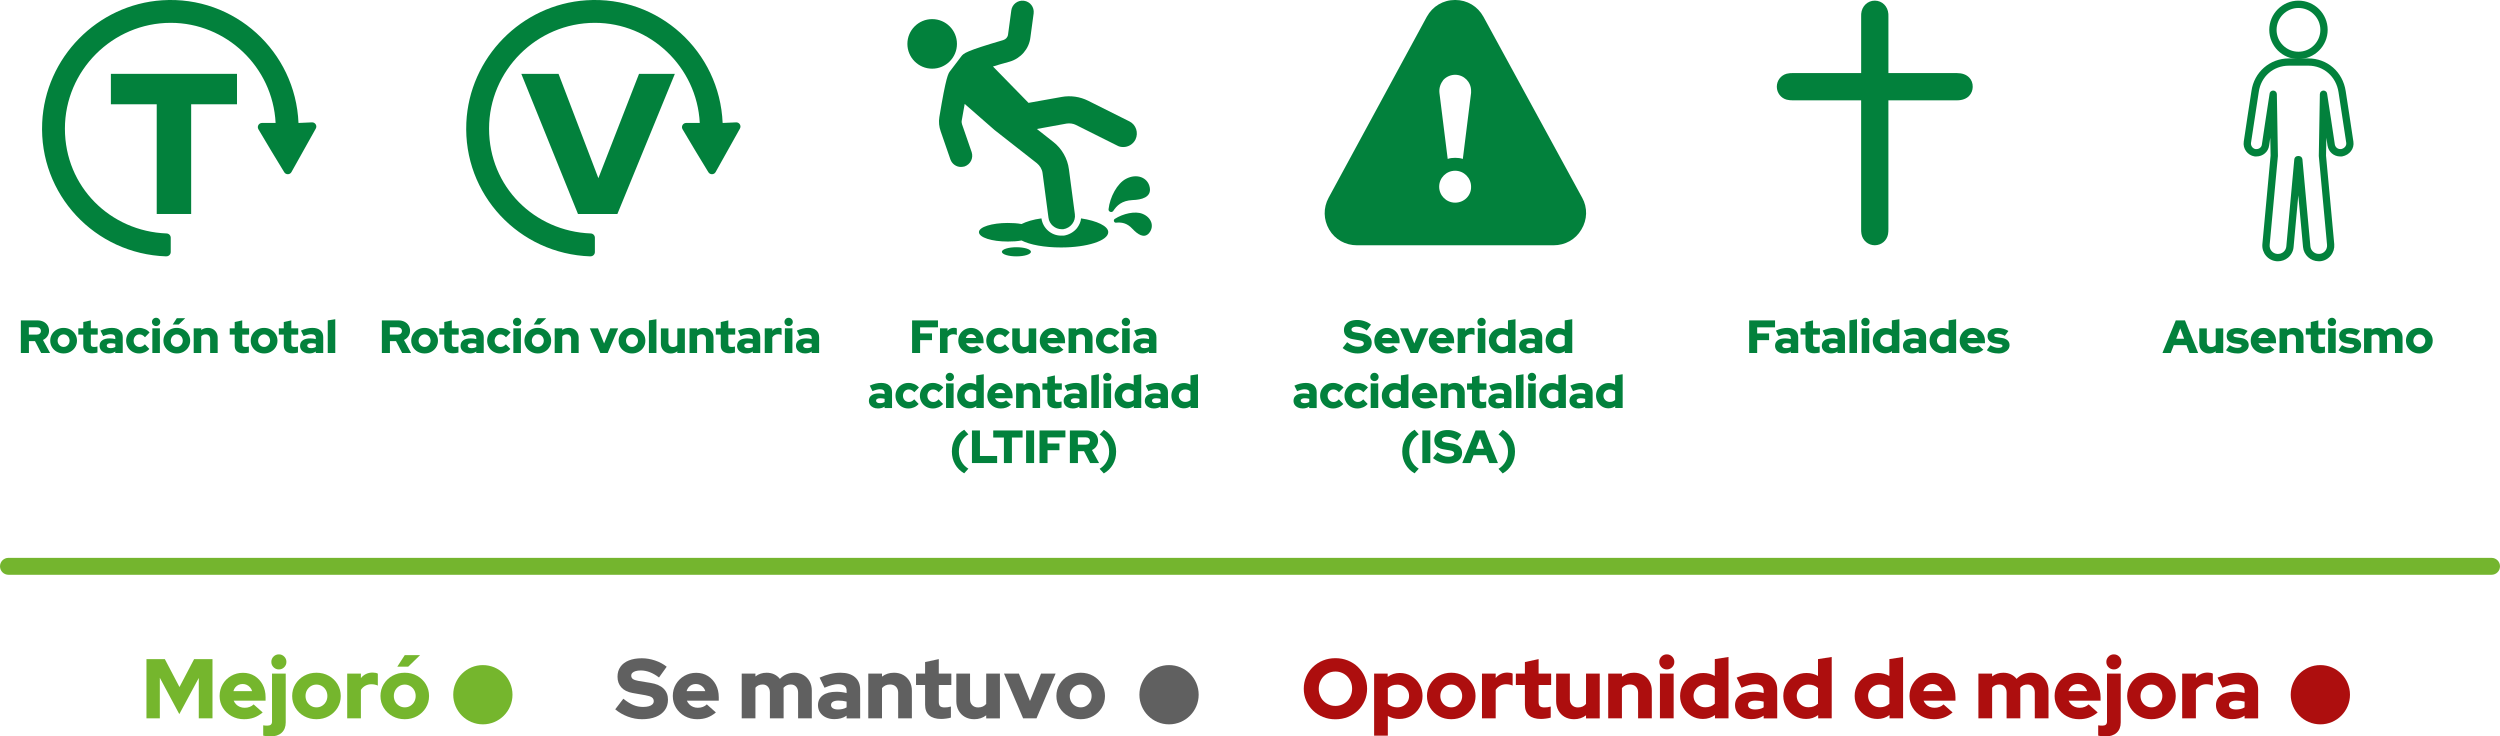 <?xml version="1.0" encoding="UTF-8"?>
<svg id="Capa_2" data-name="Capa 2" xmlns="http://www.w3.org/2000/svg" viewBox="0 0 1181.19 347.97">
  <defs>
    <style>
      .cls-1 {
        fill: #02813c;
      }

      .cls-2 {
        fill: #ad0e0e;
      }

      .cls-3 {
        fill: #606060;
      }

      .cls-4 {
        fill: #74b52e;
      }

      .cls-5 {
        fill: #75b62d;
      }
    </style>
  </defs>
  <g id="Capa_1-2" data-name="Capa 1">
    <g>
      <path class="cls-1" d="m1076.27,123.45c-.21,0-.41,0-.62-.02-1.98-.16-3.77-1.09-5.04-2.61-1.25-1.51-1.86-3.43-1.7-5.41l3.89-41.91-.15-8.44c-.31,2.04-.52,3.44-.55,3.66,0,0,0,.01,0,.02-.35,2.95-2.92,5.18-5.99,5.18h-.63c-.09,0-.18,0-.27-.02-3.33-.53-5.61-3.67-5.09-7.01h0c.33-2.58,3.37-22.19,3.64-23.88,1.23-8.92,8.67-15.41,17.67-15.41h9.18c9.01,0,16.28,6.34,17.67,15.42.03.21,3.29,21.22,3.64,23.88h0c.52,3.32-1.75,6.32-5.28,7-.11.02-.22.03-.32.03h-.63c-2.99,0-5.45-2.09-5.98-5.08,0-.04-.01-.08-.02-.12-.03-.22-.24-1.62-.55-3.66l-.15,8.44,3.89,41.89c.16,2-.44,3.92-1.7,5.43-1.27,1.53-3.06,2.46-5.04,2.61-.05,0-.09,0-.14,0h-.5c-3.81,0-7.05-2.96-7.38-6.74l-2.23-24.35-2.23,24.36c-.16,1.96-1.09,3.75-2.61,5.02-1.35,1.12-3.03,1.72-4.79,1.72Zm-2.24-80.66c.94,0,1.72.76,1.73,1.7l.5,29.04c0,.06,0,.13,0,.19l-3.9,41.98c-.18,2.21,1.39,4.1,3.57,4.27,1.08.09,2.11-.24,2.92-.91.8-.67,1.29-1.61,1.38-2.66l3.77-41.12c.08-.89.83-1.57,1.73-1.57h.38c.9,0,1.64.68,1.73,1.57l3.77,41.1c.17,1.98,1.93,3.58,3.93,3.58h.43c2.15-.21,3.68-2.08,3.5-4.29l-3.89-41.96c0-.06,0-.13,0-.19l.5-29.04c.02-.95.79-1.7,1.73-1.7h.01c.95,0,1.71.78,1.72,1.72.28,1.83,3.26,21.05,3.61,23.72h0c.23,1.3,1.29,2.21,2.57,2.21h.45c1.62-.37,2.59-1.59,2.36-3.03,0-.03,0-.06-.01-.09-.11-.82-2.73-18.11-3.63-23.79-1.13-7.36-6.99-12.49-14.25-12.49h-9.18c-7.37,0-13.23,5.12-14.25,12.46-.86,5.39-3.51,22.77-3.63,23.79,0,.04,0,.08-.02.13-.22,1.41.71,2.74,2.09,3.03h.48c1.31,0,2.41-.91,2.55-2.12h0c.28-2.23,3.29-21.66,3.62-23.82,0-.95.77-1.71,1.72-1.72h.01Zm37.93,24.36h.01-.01Z"/>
      <path class="cls-1" d="m1085.97,27.9c-7.61,0-13.8-6.19-13.8-13.8s6.19-13.8,13.8-13.8,13.8,6.19,13.8,13.8-6.19,13.8-13.8,13.8Zm0-24.13c-5.7,0-10.34,4.64-10.34,10.34s4.64,10.33,10.34,10.33,10.34-4.64,10.34-10.33-4.64-10.34-10.34-10.34Z"/>
    </g>
    <g>
      <path class="cls-1" d="m510.77,103.19c-.13,1.65-.89,3.18-1.91,4.58-1.53,1.91-3.82,3.18-6.24,3.56h-1.27c-4.71,0-8.66-3.56-9.29-8.15-3.95.51-7.13,1.53-9.42,2.67-1.91-.38-4.2-.51-6.49-.51-7.51,0-13.62,1.91-13.62,4.33,0,2.55,6.11,4.45,13.62,4.45,2.42,0,4.58-.13,6.49-.51,3.95,2.04,10.82,3.31,18.71,3.31,12.22,0,22.27-3.18,22.27-7.25,0-2.8-5.22-5.35-12.86-6.49Z"/>
      <ellipse class="cls-1" cx="480.23" cy="118.97" rx="6.87" ry="2.16"/>
      <path class="cls-1" d="m539.79,101.02c-3.44-1.4-9.16-.13-13.11,2.42-.76.51-.38,1.78.51,1.78,2.55-.25,5.22,0,7.89,2.93,2.29,2.42,5.47,4.84,7.89,1.91,2.55-3.18,1.02-7.38-3.18-9.04Z"/>
      <path class="cls-1" d="m535.08,94.53c4.2-.13,9.04-1.27,8.15-5.98s-6.11-6.75-11.2-4.07c-4.2,2.16-7.64,8.66-8.27,14.38-.13,1.15,1.4,1.78,2.16.89,1.78-2.67,4.07-4.96,9.16-5.22Z"/>
      <path class="cls-1" d="m454.52,58.64c-.13-.51-.25-1.02-.13-1.65.51-3.05,1.02-5.73,1.4-7.89l14.13,12.35,19.98,15.66c1.4,1.15,2.42,2.8,2.67,4.58l2.8,21.13c.38,3.18,3.18,5.47,6.24,5.47h.76c3.44-.51,5.98-3.69,5.47-7.13l-2.8-21.13c-.64-5.09-3.31-9.8-7.38-12.98l-7.76-6.11,14-2.55c1.53-.25,3.18,0,4.45.64l19.6,9.8c.89.51,1.91.64,2.8.64,2.29,0,4.58-1.27,5.73-3.56,1.53-3.18.25-7-2.8-8.53l-19.6-9.8c-3.82-1.91-8.27-2.55-12.47-1.78l-15.66,2.8-16.8-17.18c2.04-.64,4.58-1.4,7.89-2.29,5.22-1.53,9.16-5.98,9.8-11.46l1.53-11.33c.38-2.93-1.65-5.6-4.58-5.98-2.93-.38-5.6,1.65-5.98,4.58l-1.53,11.33c-.13,1.27-1.02,2.29-2.29,2.67-17.82,5.22-18.71,6.24-19.86,7.76l-5.22,6.87c-.89,1.15-1.91,2.42-5.09,21.76-.38,2.29-.13,4.58.64,6.75l4.58,13.24c.76,2.16,2.8,3.56,4.96,3.56.64,0,1.15-.13,1.78-.25,2.8-1.02,4.2-3.95,3.31-6.75l-4.58-13.24Z"/>
      <circle class="cls-1" cx="440.43" cy="20.74" r="11.71"/>
    </g>
    <path class="cls-1" d="m747.53,93.41l-46.64-85.49c-2.73-4.94-7.67-7.93-13.38-7.93h0c-5.72,0-10.65,2.99-13.38,7.93l-46.38,85.49c-2.6,4.81-2.47,10.39.26,15.07s7.67,7.41,13.12,7.41h92.9c5.46,0,10.39-2.73,13.12-7.41,2.86-4.68,2.99-10.39.39-15.07Zm-65.61-55.61c1.43-1.56,3.51-2.47,5.59-2.47,4.16,0,7.54,3.38,7.54,7.54v1.04l-3.9,31.18c-1.17-.39-2.34-.52-3.64-.52-1.17,0-2.47.13-3.51.52l-3.9-31.18c-.26-2.34.52-4.42,1.82-6.11Zm5.59,57.95c-4.16,0-7.54-3.38-7.54-7.54s3.38-7.54,7.54-7.54,7.54,3.38,7.54,7.54c.13,4.16-3.25,7.54-7.54,7.54Z"/>
    <path class="cls-1" d="m930.36,36.61c-1.35-1.38-3.3-2.08-5.8-2.08h-32.33V7.76c0-.39,0-.79-.02-1.18-.26-3.61-2.93-6.25-6.36-6.28h-.07c-3.39,0-6.14,2.66-6.41,6.22-.03.39-.03.79-.02,1.19v.28s0,26.53,0,26.53h-5.05c-9.08,0-18.16,0-27.24,0-.84,0-1.84.04-2.88.3-2.76.72-4.68,3.25-4.68,6.16.01,2.9,1.95,5.41,4.71,6.12,1.02.26,2.01.29,2.85.3,9.08,0,18.16,0,27.24,0h5.04v60.9c0,.63,0,1.42.16,2.27.56,3.09,3.19,5.3,6.28,5.3.04,0,.08,0,.12,0,3.06-.06,5.59-2.21,6.15-5.23.17-.92.17-1.78.17-2.53v-60.71h32.36c5.42,0,7.42-3.4,7.48-6.32.04-1.76-.55-3.32-1.71-4.5Z"/>
    <g>
      <path class="cls-1" d="m278.93,121.13c-33.72-1.15-60.15-29.25-58.6-63.16,1.4-30.72,26-55.83,56.69-57.84,34.24-2.25,63,24.2,64.41,57.97l6.35-.29c1.55-.07,2.58,1.59,1.82,2.94l-11.49,20.55c-.73,1.31-2.61,1.36-3.41.08-4.14-6.66-8.06-13.36-12.2-20.29-.79-1.32.16-3,1.7-3h6.42c-1.35-26.58-23.42-47.3-49.55-47.3-27.48,0-50,22.52-50,50s21.47,48.5,48.06,49.51c1.09.04,1.94.95,1.94,2.04v6.73c0,1.17-.97,2.08-2.14,2.04Z"/>
      <path class="cls-1" d="m273.08,101.11l-26.77-66.21h17.59l18.82,49.28,19.2-49.28h16.93l-27.15,66.21h-18.63Z"/>
    </g>
    <g>
      <path class="cls-1" d="m78.53,121.13c-33.72-1.15-60.15-29.25-58.6-63.16C21.33,27.25,45.93,2.15,76.62.13c34.24-2.25,63,24.2,64.41,57.97l6.35-.29c1.55-.07,2.58,1.59,1.82,2.94l-11.49,20.55c-.73,1.31-2.61,1.36-3.41.08-4.14-6.66-8.06-13.36-12.2-20.29-.79-1.32.16-3,1.7-3h6.42c-1.35-26.58-23.42-47.3-49.55-47.3-27.48,0-50,22.52-50,50s21.47,48.5,48.06,49.51c1.09.04,1.94.95,1.94,2.04v6.73c0,1.17-.97,2.08-2.14,2.04Z"/>
      <path class="cls-1" d="m52.39,49.27v-14.38h59.59v14.38h-21.66v51.83h-16.27v-51.83h-21.66Z"/>
    </g>
    <path class="cls-4" d="m1177.19,271.57H4c-2.21,0-4-1.79-4-4s1.79-4,4-4h1173.19c2.21,0,4,1.79,4,4s-1.79,4-4,4Z"/>
    <g>
      <path class="cls-1" d="m641.33,167c-1.25,0-2.48-.23-3.7-.68-1.22-.45-2.3-1.08-3.26-1.89l2.11-2.75c.94.76,1.8,1.31,2.6,1.64s1.63.5,2.53.5c.59,0,1.09-.06,1.5-.18.41-.12.73-.29.95-.52s.33-.5.33-.8c0-.43-.16-.76-.48-.99-.32-.23-.87-.42-1.65-.55l-3.39-.59c-1.25-.22-2.21-.7-2.88-1.43s-1.01-1.66-1.01-2.79c0-1,.25-1.86.76-2.57.51-.72,1.23-1.27,2.18-1.65.95-.38,2.07-.57,3.38-.57,1.14,0,2.29.19,3.45.58,1.16.39,2.16.93,3.01,1.62l-2,2.79c-1.58-1.22-3.16-1.83-4.73-1.83-.51,0-.96.05-1.33.17s-.66.26-.86.46c-.2.2-.3.44-.3.71,0,.38.14.67.43.88.29.21.75.37,1.4.48l3.19.53c1.48.23,2.61.73,3.38,1.47.77.75,1.16,1.72,1.16,2.9,0,1.04-.27,1.94-.81,2.7-.54.75-1.32,1.34-2.33,1.75-1.01.41-2.21.62-3.61.62Z"/>
      <path class="cls-1" d="m655.67,167c-1.19,0-2.26-.27-3.22-.8s-1.72-1.26-2.28-2.17c-.56-.91-.84-1.93-.84-3.06s.27-2.15.8-3.06c.54-.91,1.26-1.63,2.19-2.17.92-.54,1.95-.8,3.08-.8s2.16.28,3.04.83,1.57,1.3,2.08,2.25.76,2.05.76,3.28v.88h-8.29c.16.37.38.69.65.97.27.28.6.5.98.65.38.15.79.23,1.23.23.48,0,.92-.08,1.32-.23.4-.15.73-.37,1.01-.65l2.35,2.09c-.73.62-1.48,1.06-2.25,1.34-.77.28-1.64.42-2.61.42Zm-2.75-7.3h4.86c-.12-.38-.3-.71-.54-.98-.24-.27-.52-.48-.85-.64-.32-.15-.67-.23-1.06-.23s-.76.07-1.08.22c-.32.15-.6.36-.83.63s-.4.6-.52,1Z"/>
      <path class="cls-1" d="m666.45,166.78l-4.97-11.64h3.87l2.88,7.13,2.88-7.13h3.78l-4.97,11.64h-3.48Z"/>
      <path class="cls-1" d="m681.43,167c-1.19,0-2.26-.27-3.22-.8s-1.72-1.26-2.28-2.17c-.56-.91-.84-1.93-.84-3.06s.27-2.15.8-3.06c.54-.91,1.26-1.63,2.19-2.17.92-.54,1.95-.8,3.08-.8s2.16.28,3.04.83,1.57,1.3,2.08,2.25.76,2.05.76,3.28v.88h-8.29c.16.37.38.69.65.97.27.28.6.5.98.65.38.15.79.23,1.23.23.48,0,.92-.08,1.32-.23.4-.15.73-.37,1.01-.65l2.35,2.09c-.73.62-1.48,1.06-2.25,1.34-.77.28-1.64.42-2.61.42Zm-2.75-7.3h4.86c-.12-.38-.3-.71-.54-.98-.24-.27-.52-.48-.85-.64-.32-.15-.67-.23-1.06-.23s-.76.07-1.08.22c-.32.15-.6.36-.83.63s-.4.6-.52,1Z"/>
      <path class="cls-1" d="m688.72,166.78v-11.64h3.56v1.17c.38-.47.83-.83,1.34-1.07.51-.24,1.08-.36,1.72-.36.63.01,1.08.11,1.34.29v3.1c-.23-.12-.5-.21-.79-.26-.29-.06-.59-.09-.9-.09-.56,0-1.08.13-1.55.38-.48.26-.86.62-1.15,1.09v7.39h-3.56Z"/>
      <path class="cls-1" d="m700,154.06c-.54,0-1-.19-1.39-.57-.38-.38-.57-.84-.57-1.39s.19-1,.57-1.39c.38-.38.84-.57,1.39-.57s1,.19,1.39.57c.38.38.57.84.57,1.39s-.19,1-.57,1.39c-.38.38-.84.57-1.39.57Zm-1.78,12.72v-11.64h3.56v11.64h-3.56Z"/>
      <path class="cls-1" d="m709.4,166.93c-1.1,0-2.1-.27-3-.8-.9-.54-1.62-1.25-2.15-2.16-.53-.9-.79-1.91-.79-3.03s.27-2.12.8-3.03c.54-.9,1.26-1.62,2.18-2.14.92-.53,1.94-.79,3.07-.79.54,0,1.06.07,1.56.2s.97.32,1.41.57v-4.38l3.56-.55v15.95h-3.52v-.86c-.92.67-1.97,1.01-3.12,1.01Zm.62-3.04c.5,0,.95-.08,1.36-.23.41-.15.78-.38,1.1-.69v-4.07c-.31-.29-.67-.52-1.1-.67-.43-.15-.88-.23-1.36-.23-.57,0-1.09.13-1.55.39s-.83.61-1.1,1.06-.41.95-.41,1.51.14,1.06.41,1.51c.27.45.64.8,1.1,1.06s.98.38,1.55.38Z"/>
      <path class="cls-1" d="m721.96,166.98c-.82,0-1.55-.15-2.19-.46-.64-.31-1.14-.73-1.5-1.28-.36-.54-.54-1.17-.54-1.87,0-1.11.42-1.98,1.26-2.58.84-.61,2.02-.91,3.53-.91.91,0,1.79.11,2.64.33v-.57c0-.59-.19-1.02-.56-1.31s-.93-.43-1.66-.43c-.46,0-.96.07-1.53.22s-1.23.38-1.99.7l-1.28-2.62c.95-.42,1.87-.74,2.76-.96.89-.21,1.78-.32,2.67-.32,1.61,0,2.87.39,3.76,1.16.89.77,1.34,1.85,1.34,3.25v7.46h-3.52v-.7c-.47.32-.96.55-1.48.69-.52.14-1.1.21-1.73.21Zm-.84-3.67c0,.37.16.65.48.86.32.21.77.31,1.34.31.43,0,.83-.04,1.2-.13.37-.09.71-.23,1.02-.42v-1.5c-.34-.09-.68-.15-1.03-.2-.35-.04-.71-.07-1.08-.07-.62,0-1.09.1-1.43.3-.34.2-.51.48-.51.85Z"/>
      <path class="cls-1" d="m736.21,166.93c-1.1,0-2.1-.27-3-.8-.9-.54-1.62-1.25-2.14-2.16-.53-.9-.79-1.91-.79-3.03s.27-2.12.8-3.03c.54-.9,1.26-1.62,2.18-2.14.92-.53,1.94-.79,3.07-.79.54,0,1.06.07,1.56.2.5.13.97.32,1.41.57v-4.38l3.56-.55v15.95h-3.52v-.86c-.92.67-1.97,1.01-3.12,1.01Zm.62-3.04c.5,0,.95-.08,1.36-.23.41-.15.78-.38,1.1-.69v-4.07c-.31-.29-.67-.52-1.1-.67-.43-.15-.88-.23-1.36-.23-.57,0-1.09.13-1.55.39s-.83.61-1.1,1.06c-.27.45-.41.95-.41,1.51s.14,1.06.41,1.51c.27.45.64.8,1.1,1.06s.98.38,1.55.38Z"/>
      <path class="cls-1" d="m615.39,192.98c-.82,0-1.55-.15-2.19-.46-.64-.31-1.14-.73-1.5-1.28-.36-.54-.54-1.17-.54-1.87,0-1.11.42-1.98,1.26-2.58.84-.61,2.02-.91,3.53-.91.91,0,1.79.11,2.64.33v-.57c0-.59-.19-1.02-.56-1.31s-.93-.43-1.66-.43c-.46,0-.96.07-1.53.22s-1.23.38-1.99.7l-1.28-2.62c.95-.42,1.87-.74,2.76-.96.89-.21,1.78-.32,2.67-.32,1.61,0,2.87.39,3.76,1.16.89.77,1.34,1.85,1.34,3.25v7.46h-3.52v-.7c-.47.32-.96.55-1.48.69-.52.14-1.1.21-1.73.21Zm-.84-3.67c0,.37.16.65.48.86.32.21.77.31,1.34.31.43,0,.83-.04,1.2-.13.37-.09.71-.23,1.02-.42v-1.5c-.34-.09-.68-.15-1.03-.2-.35-.04-.71-.07-1.08-.07-.62,0-1.09.1-1.43.3-.34.2-.51.48-.51.85Z"/>
      <path class="cls-1" d="m629.87,193c-1.16,0-2.2-.26-3.13-.79-.93-.53-1.67-1.25-2.21-2.17-.54-.92-.81-1.94-.81-3.07s.27-2.17.81-3.08c.54-.91,1.28-1.63,2.21-2.17.93-.54,1.98-.8,3.13-.8.95,0,1.86.19,2.73.56s1.6.91,2.2,1.59l-2.18,2.27c-.41-.47-.83-.81-1.25-1.02-.43-.21-.9-.32-1.41-.32s-.98.13-1.39.39c-.41.26-.73.61-.97,1.06s-.35.96-.35,1.53.12,1.06.36,1.51.58.8,1,1.06c.42.26.9.38,1.43.38.48,0,.93-.1,1.34-.31.41-.21.81-.52,1.19-.95l2.11,2.2c-.59.67-1.3,1.2-2.16,1.57s-1.74.56-2.66.56Z"/>
      <path class="cls-1" d="m641.39,193c-1.16,0-2.2-.26-3.13-.79-.93-.53-1.67-1.25-2.21-2.17-.54-.92-.81-1.94-.81-3.07s.27-2.17.81-3.08c.54-.91,1.28-1.63,2.21-2.17s1.98-.8,3.13-.8c.95,0,1.86.19,2.73.56.87.37,1.6.91,2.2,1.59l-2.18,2.27c-.41-.47-.83-.81-1.25-1.02s-.89-.32-1.41-.32-.98.13-1.39.39-.73.61-.97,1.06-.35.96-.35,1.53.12,1.06.36,1.51.58.8,1,1.06c.43.26.9.38,1.43.38.48,0,.93-.1,1.34-.31.41-.21.81-.52,1.19-.95l2.11,2.2c-.59.67-1.31,1.2-2.16,1.57s-1.74.56-2.66.56Z"/>
      <path class="cls-1" d="m649.4,180.06c-.54,0-1-.19-1.39-.57-.38-.38-.57-.84-.57-1.39s.19-1,.57-1.39c.38-.38.84-.57,1.39-.57s1,.19,1.39.57.57.84.57,1.39-.19,1-.57,1.39-.84.57-1.39.57Zm-1.78,12.72v-11.64h3.56v11.64h-3.56Z"/>
      <path class="cls-1" d="m658.8,192.93c-1.1,0-2.1-.27-3-.8-.9-.54-1.62-1.25-2.14-2.16-.53-.9-.79-1.91-.79-3.03s.27-2.12.8-3.03c.54-.9,1.26-1.62,2.18-2.14.92-.53,1.94-.79,3.07-.79.54,0,1.06.07,1.56.2.5.13.97.32,1.41.57v-4.38l3.56-.55v15.95h-3.52v-.86c-.92.67-1.97,1.01-3.12,1.01Zm.62-3.04c.5,0,.95-.08,1.36-.23.41-.15.78-.38,1.1-.69v-4.07c-.31-.29-.67-.52-1.1-.67-.43-.15-.88-.23-1.36-.23-.57,0-1.09.13-1.55.39s-.83.61-1.1,1.06c-.27.45-.41.95-.41,1.51s.14,1.06.41,1.51c.27.45.64.8,1.1,1.06s.98.38,1.55.38Z"/>
      <path class="cls-1" d="m673.45,193c-1.19,0-2.26-.27-3.22-.8-.96-.54-1.72-1.26-2.28-2.17s-.84-1.93-.84-3.06.27-2.15.8-3.06c.54-.91,1.27-1.63,2.19-2.17.92-.54,1.95-.8,3.08-.8s2.16.28,3.04.83c.88.55,1.57,1.3,2.08,2.25.51.95.76,2.05.76,3.28v.88h-8.29c.16.37.38.69.65.97s.6.5.98.65c.38.15.79.23,1.23.23.48,0,.92-.08,1.32-.23.4-.15.73-.37,1.01-.65l2.35,2.09c-.73.62-1.49,1.06-2.25,1.34-.77.28-1.64.42-2.61.42Zm-2.75-7.3h4.86c-.12-.38-.3-.71-.54-.98-.24-.27-.52-.48-.85-.64-.32-.15-.67-.23-1.06-.23s-.76.07-1.08.22-.6.36-.83.63-.4.6-.52,1Z"/>
      <path class="cls-1" d="m680.73,192.78v-11.64h3.56v.79c.88-.67,1.92-1.01,3.12-1.01.91,0,1.71.2,2.41.59.7.4,1.24.95,1.64,1.65.4.7.59,1.52.59,2.44v7.17h-3.56v-6.69c0-.64-.19-1.16-.57-1.54-.38-.38-.89-.57-1.54-.57-.45,0-.85.08-1.2.24-.34.16-.64.39-.89.68v7.88h-3.56Z"/>
      <path class="cls-1" d="m699.72,192.93c-1.39,0-2.45-.31-3.16-.94-.71-.62-1.07-1.54-1.07-2.76v-5.13h-2.35v-2.97h2.35v-2.99l3.56-.77v3.76h3.26v2.97h-3.26v4.42c0,.51.11.88.34,1.09.23.21.63.32,1.2.32.29,0,.56-.02.8-.05.24-.04.51-.1.8-.19v2.88c-.32.1-.73.19-1.23.25-.5.07-.92.1-1.25.1Z"/>
      <path class="cls-1" d="m707.42,192.98c-.82,0-1.55-.15-2.19-.46-.64-.31-1.14-.73-1.5-1.28-.36-.54-.54-1.17-.54-1.87,0-1.11.42-1.98,1.26-2.58.84-.61,2.02-.91,3.53-.91.91,0,1.79.11,2.64.33v-.57c0-.59-.19-1.02-.56-1.31-.37-.29-.93-.43-1.66-.43-.46,0-.96.07-1.53.22s-1.23.38-1.99.7l-1.28-2.62c.95-.42,1.87-.74,2.76-.96.89-.21,1.78-.32,2.67-.32,1.61,0,2.87.39,3.76,1.16.89.77,1.34,1.85,1.34,3.25v7.46h-3.52v-.7c-.47.32-.96.55-1.49.69-.52.14-1.1.21-1.73.21Zm-.84-3.67c0,.37.16.65.48.86.32.21.77.31,1.34.31.42,0,.82-.04,1.2-.13.37-.09.72-.23,1.02-.42v-1.5c-.34-.09-.68-.15-1.03-.2-.35-.04-.71-.07-1.08-.07-.62,0-1.09.1-1.43.3-.34.2-.51.48-.51.85Z"/>
      <path class="cls-1" d="m716.26,192.78v-15.4l3.56-.55v15.95h-3.56Z"/>
      <path class="cls-1" d="m723.81,180.06c-.54,0-1-.19-1.39-.57-.38-.38-.57-.84-.57-1.39s.19-1,.57-1.39c.38-.38.84-.57,1.39-.57s1,.19,1.39.57c.38.38.57.84.57,1.39s-.19,1-.57,1.39c-.38.38-.84.57-1.39.57Zm-1.78,12.72v-11.64h3.56v11.64h-3.56Z"/>
      <path class="cls-1" d="m733.2,192.93c-1.1,0-2.1-.27-3-.8-.9-.54-1.62-1.25-2.15-2.16-.53-.9-.79-1.91-.79-3.03s.27-2.12.8-3.03c.54-.9,1.26-1.62,2.18-2.14.92-.53,1.94-.79,3.07-.79.54,0,1.06.07,1.56.2s.97.32,1.41.57v-4.38l3.56-.55v15.95h-3.52v-.86c-.92.67-1.97,1.01-3.12,1.01Zm.62-3.04c.5,0,.95-.08,1.36-.23.41-.15.78-.38,1.1-.69v-4.07c-.31-.29-.67-.52-1.1-.67-.43-.15-.88-.23-1.36-.23-.57,0-1.09.13-1.55.39s-.83.61-1.1,1.06-.41.95-.41,1.51.14,1.06.41,1.51c.27.45.64.8,1.1,1.06s.98.38,1.55.38Z"/>
      <path class="cls-1" d="m745.76,192.98c-.82,0-1.55-.15-2.19-.46-.64-.31-1.14-.73-1.5-1.28-.36-.54-.54-1.17-.54-1.87,0-1.11.42-1.98,1.26-2.58.84-.61,2.02-.91,3.53-.91.91,0,1.79.11,2.64.33v-.57c0-.59-.19-1.02-.56-1.31s-.93-.43-1.66-.43c-.46,0-.96.07-1.53.22s-1.23.38-1.99.7l-1.28-2.62c.95-.42,1.87-.74,2.76-.96.89-.21,1.78-.32,2.67-.32,1.61,0,2.87.39,3.76,1.16.89.77,1.34,1.85,1.34,3.25v7.46h-3.52v-.7c-.47.32-.96.55-1.48.69-.52.14-1.1.21-1.73.21Zm-.84-3.67c0,.37.16.65.48.86.32.21.77.31,1.34.31.43,0,.83-.04,1.2-.13.37-.09.71-.23,1.02-.42v-1.5c-.34-.09-.68-.15-1.03-.2-.35-.04-.71-.07-1.08-.07-.62,0-1.09.1-1.43.3-.34.2-.51.48-.51.85Z"/>
      <path class="cls-1" d="m760.02,192.93c-1.1,0-2.1-.27-3-.8-.9-.54-1.62-1.25-2.14-2.16-.53-.9-.79-1.91-.79-3.03s.27-2.12.8-3.03c.54-.9,1.26-1.62,2.18-2.14.92-.53,1.94-.79,3.07-.79.54,0,1.06.07,1.56.2.5.13.97.32,1.41.57v-4.38l3.56-.55v15.95h-3.52v-.86c-.92.67-1.97,1.01-3.12,1.01Zm.62-3.04c.5,0,.95-.08,1.36-.23.41-.15.78-.38,1.1-.69v-4.07c-.31-.29-.67-.52-1.1-.67-.43-.15-.88-.23-1.36-.23-.57,0-1.09.13-1.55.39s-.83.61-1.1,1.06c-.27.45-.41.95-.41,1.51s.14,1.06.41,1.51c.27.45.64.8,1.1,1.06s.98.38,1.55.38Z"/>
      <path class="cls-1" d="m668.34,223.64c-1.86-1.09-3.3-2.51-4.3-4.28s-1.51-3.77-1.51-6.02.5-4.25,1.51-6.03,2.44-3.2,4.3-4.27l1.98,2.18c-1.47.92-2.58,2.07-3.34,3.44-.76,1.37-1.14,2.93-1.14,4.68s.38,3.29,1.14,4.66c.76,1.38,1.88,2.53,3.34,3.45l-1.98,2.18Z"/>
      <path class="cls-1" d="m672.02,218.78v-15.4h3.78v15.4h-3.78Z"/>
      <path class="cls-1" d="m684.03,219c-1.25,0-2.48-.23-3.7-.68-1.22-.45-2.3-1.08-3.26-1.89l2.11-2.75c.94.76,1.8,1.31,2.6,1.64s1.63.5,2.53.5c.59,0,1.09-.06,1.5-.18.41-.12.73-.29.95-.52s.33-.5.33-.8c0-.43-.16-.76-.48-.99-.32-.23-.87-.42-1.65-.55l-3.39-.59c-1.25-.22-2.21-.7-2.88-1.43s-1.01-1.66-1.01-2.79c0-1,.25-1.86.76-2.57.51-.72,1.23-1.27,2.18-1.65.95-.38,2.07-.57,3.38-.57,1.14,0,2.29.19,3.45.58,1.16.39,2.16.93,3.01,1.62l-2,2.79c-1.58-1.22-3.16-1.83-4.73-1.83-.51,0-.96.05-1.33.17s-.66.26-.86.46c-.2.2-.3.44-.3.71,0,.38.14.67.43.88.29.21.75.37,1.4.48l3.19.53c1.48.23,2.61.73,3.38,1.47.77.75,1.16,1.72,1.16,2.9,0,1.04-.27,1.94-.81,2.7-.54.75-1.32,1.34-2.33,1.75-1.01.41-2.21.62-3.61.62Z"/>
      <path class="cls-1" d="m690.87,218.78l6.31-15.4h4.33l6.23,15.4h-4.09l-1.41-3.72h-6.01l-1.43,3.72h-3.94Zm6.51-6.73h3.74l-1.85-4.93-1.89,4.93Z"/>
      <path class="cls-1" d="m709.99,203.09c1.86,1.08,3.3,2.51,4.3,4.28,1,1.77,1.51,3.77,1.51,6.02s-.5,4.25-1.51,6.03-2.44,3.2-4.3,4.27l-1.98-2.18c1.47-.92,2.58-2.07,3.34-3.44.76-1.37,1.14-2.93,1.14-4.67s-.38-3.29-1.14-4.66c-.76-1.38-1.88-2.53-3.34-3.45l1.98-2.18Z"/>
    </g>
    <g>
      <path class="cls-1" d="m430.94,166.78v-15.4h12.23v3.28h-8.45v2.88h5.63v3.17h-5.63v6.07h-3.78Z"/>
      <path class="cls-1" d="m444.12,166.78v-11.64h3.56v1.17c.38-.47.83-.83,1.34-1.07s1.09-.36,1.72-.36c.63.01,1.08.11,1.34.29v3.1c-.23-.12-.5-.21-.79-.26-.29-.06-.59-.09-.9-.09-.56,0-1.07.13-1.55.38-.48.26-.86.62-1.15,1.09v7.39h-3.56Z"/>
      <path class="cls-1" d="m459.1,167c-1.19,0-2.26-.27-3.22-.8-.96-.54-1.72-1.26-2.28-2.17-.56-.91-.84-1.93-.84-3.06s.27-2.15.8-3.06c.54-.91,1.27-1.63,2.19-2.17.92-.54,1.95-.8,3.08-.8s2.16.28,3.04.83c.88.55,1.57,1.3,2.08,2.25.51.95.76,2.05.76,3.28v.88h-8.29c.16.37.38.69.65.97.27.28.6.5.98.65.38.15.79.23,1.23.23.48,0,.92-.08,1.32-.23.4-.15.73-.37,1.01-.65l2.35,2.09c-.73.62-1.48,1.06-2.25,1.34s-1.64.42-2.61.42Zm-2.75-7.3h4.86c-.12-.38-.3-.71-.54-.98-.24-.27-.52-.48-.85-.64s-.67-.23-1.06-.23-.76.07-1.08.22c-.32.15-.6.36-.83.63s-.4.6-.52,1Z"/>
      <path class="cls-1" d="m472.13,167c-1.16,0-2.2-.26-3.13-.79-.93-.53-1.67-1.25-2.21-2.17-.54-.92-.81-1.94-.81-3.07s.27-2.17.81-3.08c.54-.91,1.28-1.63,2.21-2.17.93-.54,1.98-.8,3.13-.8.95,0,1.86.19,2.73.56.87.37,1.6.91,2.2,1.59l-2.18,2.27c-.41-.47-.83-.81-1.25-1.02-.43-.21-.9-.32-1.41-.32s-.98.13-1.39.39c-.41.26-.73.61-.97,1.06s-.35.96-.35,1.53.12,1.06.36,1.51.58.8,1,1.06c.43.26.9.38,1.43.38.48,0,.93-.1,1.34-.31s.81-.52,1.19-.95l2.11,2.2c-.59.67-1.31,1.2-2.16,1.57s-1.74.56-2.66.56Z"/>
      <path class="cls-1" d="m482.91,167c-.91,0-1.71-.2-2.41-.59-.7-.4-1.24-.95-1.64-1.66-.4-.71-.59-1.52-.59-2.43v-7.17h3.56v6.69c0,.63.19,1.14.58,1.53.39.39.9.58,1.53.58.45,0,.86-.08,1.21-.24.35-.16.65-.39.88-.68v-7.88h3.56v11.64h-3.56v-.79c-.88.67-1.92,1.01-3.12,1.01Z"/>
      <path class="cls-1" d="m497.6,167c-1.19,0-2.26-.27-3.22-.8-.96-.54-1.72-1.26-2.28-2.17-.56-.91-.84-1.93-.84-3.06s.27-2.15.8-3.06c.54-.91,1.27-1.63,2.19-2.17.92-.54,1.95-.8,3.08-.8s2.16.28,3.04.83c.88.55,1.57,1.3,2.08,2.25.51.95.76,2.05.76,3.28v.88h-8.29c.16.37.38.69.65.97.27.28.6.5.98.65.38.15.79.23,1.23.23.48,0,.92-.08,1.32-.23.4-.15.73-.37,1.01-.65l2.35,2.09c-.73.62-1.48,1.06-2.25,1.34s-1.64.42-2.61.42Zm-2.75-7.3h4.86c-.12-.38-.3-.71-.54-.98-.24-.27-.52-.48-.85-.64s-.67-.23-1.06-.23-.76.07-1.08.22c-.32.15-.6.36-.83.63s-.4.6-.52,1Z"/>
      <path class="cls-1" d="m504.88,166.78v-11.64h3.56v.79c.88-.67,1.92-1.01,3.12-1.01.91,0,1.71.2,2.41.59.7.4,1.24.95,1.64,1.65s.59,1.52.59,2.44v7.17h-3.56v-6.69c0-.64-.19-1.16-.57-1.54-.38-.38-.89-.57-1.54-.57-.45,0-.85.08-1.2.24-.34.16-.64.39-.89.68v7.88h-3.56Z"/>
      <path class="cls-1" d="m523.96,167c-1.16,0-2.2-.26-3.13-.79-.93-.53-1.67-1.25-2.21-2.17-.54-.92-.81-1.94-.81-3.07s.27-2.17.81-3.08c.54-.91,1.28-1.63,2.21-2.17.93-.54,1.98-.8,3.13-.8.95,0,1.86.19,2.73.56.87.37,1.6.91,2.2,1.59l-2.18,2.27c-.41-.47-.83-.81-1.25-1.02-.43-.21-.9-.32-1.41-.32s-.98.13-1.39.39c-.41.26-.73.61-.97,1.06s-.35.96-.35,1.53.12,1.06.36,1.51.58.8,1,1.06c.43.26.9.38,1.43.38.48,0,.93-.1,1.34-.31s.81-.52,1.19-.95l2.11,2.2c-.59.67-1.31,1.2-2.16,1.57s-1.74.56-2.66.56Z"/>
      <path class="cls-1" d="m531.97,154.06c-.54,0-1-.19-1.39-.57-.38-.38-.57-.84-.57-1.39s.19-1,.57-1.39c.38-.38.84-.57,1.39-.57s1,.19,1.39.57c.38.38.57.84.57,1.39s-.19,1-.57,1.39c-.38.38-.84.57-1.39.57Zm-1.78,12.72v-11.64h3.56v11.64h-3.56Z"/>
      <path class="cls-1" d="m539.67,166.98c-.82,0-1.55-.15-2.19-.46-.64-.31-1.14-.73-1.5-1.28-.36-.54-.54-1.17-.54-1.87,0-1.11.42-1.98,1.26-2.58.84-.61,2.02-.91,3.53-.91.91,0,1.79.11,2.64.33v-.57c0-.59-.19-1.02-.56-1.31-.37-.29-.93-.43-1.66-.43-.46,0-.96.07-1.53.22s-1.23.38-1.99.7l-1.28-2.62c.95-.42,1.87-.74,2.76-.96.89-.21,1.78-.32,2.67-.32,1.61,0,2.87.39,3.76,1.16.89.77,1.34,1.85,1.34,3.25v7.46h-3.52v-.7c-.47.32-.96.55-1.48.69-.52.14-1.1.21-1.73.21Zm-.84-3.67c0,.37.16.65.48.86.32.21.77.31,1.34.31.43,0,.82-.04,1.2-.13.37-.09.72-.23,1.02-.42v-1.5c-.34-.09-.68-.15-1.03-.2s-.71-.07-1.08-.07c-.62,0-1.09.1-1.43.3s-.51.48-.51.85Z"/>
      <path class="cls-1" d="m414.76,192.98c-.82,0-1.55-.15-2.19-.46-.64-.31-1.14-.73-1.5-1.28-.36-.54-.54-1.17-.54-1.87,0-1.11.42-1.98,1.26-2.58.84-.61,2.02-.91,3.53-.91.91,0,1.79.11,2.64.33v-.57c0-.59-.19-1.02-.56-1.31-.37-.29-.93-.43-1.66-.43-.46,0-.96.07-1.53.22s-1.23.38-1.99.7l-1.28-2.62c.95-.42,1.87-.74,2.76-.96.89-.21,1.78-.32,2.67-.32,1.61,0,2.87.39,3.76,1.16.89.77,1.34,1.85,1.34,3.25v7.46h-3.52v-.7c-.47.32-.96.55-1.48.69-.52.14-1.1.21-1.73.21Zm-.84-3.67c0,.37.16.65.48.86.32.21.77.31,1.34.31.43,0,.82-.04,1.2-.13.37-.09.72-.23,1.02-.42v-1.5c-.34-.09-.68-.15-1.03-.2s-.71-.07-1.08-.07c-.62,0-1.09.1-1.43.3s-.51.48-.51.85Z"/>
      <path class="cls-1" d="m429.24,193c-1.16,0-2.2-.26-3.13-.79-.93-.53-1.67-1.25-2.21-2.17-.54-.92-.81-1.94-.81-3.07s.27-2.17.81-3.08c.54-.91,1.28-1.63,2.21-2.17.93-.54,1.98-.8,3.13-.8.95,0,1.86.19,2.73.56.87.37,1.6.91,2.2,1.59l-2.18,2.27c-.41-.47-.83-.81-1.25-1.02-.43-.21-.9-.32-1.41-.32s-.98.13-1.39.39c-.41.26-.73.61-.97,1.06s-.35.96-.35,1.53.12,1.06.36,1.51.58.8,1,1.06c.43.26.9.38,1.43.38.48,0,.93-.1,1.34-.31s.81-.52,1.19-.95l2.11,2.2c-.59.67-1.31,1.2-2.16,1.57s-1.74.56-2.66.56Z"/>
      <path class="cls-1" d="m440.77,193c-1.16,0-2.2-.26-3.13-.79-.93-.53-1.67-1.25-2.21-2.17-.54-.92-.81-1.94-.81-3.07s.27-2.17.81-3.08c.54-.91,1.28-1.63,2.21-2.17.93-.54,1.98-.8,3.13-.8.95,0,1.86.19,2.73.56.87.37,1.6.91,2.2,1.59l-2.18,2.27c-.41-.47-.83-.81-1.25-1.02-.43-.21-.9-.32-1.41-.32s-.98.13-1.39.39c-.41.26-.73.61-.97,1.06s-.35.96-.35,1.53.12,1.06.36,1.51.58.8,1,1.06c.43.26.9.38,1.43.38.48,0,.93-.1,1.34-.31s.81-.52,1.19-.95l2.11,2.2c-.59.67-1.31,1.2-2.16,1.57s-1.74.56-2.66.56Z"/>
      <path class="cls-1" d="m448.77,180.06c-.54,0-1-.19-1.39-.57-.38-.38-.57-.84-.57-1.39s.19-1,.57-1.39c.38-.38.84-.57,1.39-.57s1,.19,1.39.57c.38.38.57.84.57,1.39s-.19,1-.57,1.39c-.38.38-.84.57-1.39.57Zm-1.78,12.72v-11.64h3.56v11.64h-3.56Z"/>
      <path class="cls-1" d="m458.17,192.93c-1.1,0-2.1-.27-3-.8-.9-.54-1.62-1.25-2.15-2.16-.53-.9-.79-1.91-.79-3.03s.27-2.12.8-3.03c.54-.9,1.26-1.62,2.18-2.14.92-.53,1.94-.79,3.07-.79.54,0,1.06.07,1.56.2.5.13.97.32,1.41.57v-4.38l3.56-.55v15.95h-3.52v-.86c-.92.67-1.97,1.01-3.12,1.01Zm.62-3.04c.5,0,.95-.08,1.36-.23.41-.15.78-.38,1.1-.69v-4.07c-.31-.29-.67-.52-1.1-.67-.43-.15-.88-.23-1.36-.23-.57,0-1.09.13-1.55.39s-.83.61-1.1,1.06c-.27.45-.41.95-.41,1.51s.14,1.06.41,1.51c.27.45.64.8,1.1,1.06s.98.38,1.55.38Z"/>
      <path class="cls-1" d="m472.82,193c-1.19,0-2.26-.27-3.22-.8-.96-.54-1.72-1.26-2.28-2.17-.56-.91-.84-1.93-.84-3.06s.27-2.15.8-3.06c.54-.91,1.27-1.63,2.19-2.17.92-.54,1.95-.8,3.08-.8s2.16.28,3.04.83c.88.55,1.57,1.3,2.08,2.25.51.95.76,2.05.76,3.28v.88h-8.29c.16.37.38.69.65.97.27.28.6.5.98.65.38.15.79.23,1.23.23.48,0,.92-.08,1.32-.23.4-.15.73-.37,1.01-.65l2.35,2.09c-.73.62-1.48,1.06-2.25,1.34s-1.64.42-2.61.42Zm-2.75-7.3h4.86c-.12-.38-.3-.71-.54-.98-.24-.27-.52-.48-.85-.64s-.67-.23-1.06-.23-.76.07-1.08.22c-.32.15-.6.36-.83.63s-.4.6-.52,1Z"/>
      <path class="cls-1" d="m480.1,192.78v-11.64h3.56v.79c.88-.67,1.92-1.01,3.12-1.01.91,0,1.71.2,2.41.59.7.4,1.24.95,1.64,1.65s.59,1.52.59,2.44v7.17h-3.56v-6.69c0-.64-.19-1.16-.57-1.54-.38-.38-.89-.57-1.54-.57-.45,0-.85.08-1.2.24-.34.16-.64.39-.89.68v7.88h-3.56Z"/>
      <path class="cls-1" d="m499.09,192.93c-1.39,0-2.45-.31-3.16-.94-.71-.62-1.07-1.54-1.07-2.76v-5.13h-2.35v-2.97h2.35v-2.99l3.56-.77v3.76h3.26v2.97h-3.26v4.42c0,.51.11.88.34,1.09.23.21.63.32,1.2.32.29,0,.56-.02.8-.05.24-.04.51-.1.8-.19v2.88c-.32.1-.73.19-1.23.25-.5.07-.92.1-1.25.1Z"/>
      <path class="cls-1" d="m506.79,192.98c-.82,0-1.55-.15-2.19-.46-.64-.31-1.14-.73-1.5-1.28-.36-.54-.54-1.17-.54-1.87,0-1.11.42-1.98,1.26-2.58.84-.61,2.02-.91,3.53-.91.91,0,1.79.11,2.64.33v-.57c0-.59-.19-1.02-.56-1.31-.37-.29-.93-.43-1.66-.43-.46,0-.96.07-1.53.22s-1.23.38-1.99.7l-1.28-2.62c.95-.42,1.87-.74,2.76-.96.89-.21,1.78-.32,2.67-.32,1.61,0,2.87.39,3.76,1.16.89.77,1.34,1.85,1.34,3.25v7.46h-3.52v-.7c-.47.32-.96.55-1.48.69-.52.14-1.1.21-1.73.21Zm-.84-3.67c0,.37.16.65.48.86.32.21.77.31,1.34.31.43,0,.82-.04,1.2-.13.37-.09.72-.23,1.02-.42v-1.5c-.34-.09-.68-.15-1.03-.2s-.71-.07-1.08-.07c-.62,0-1.09.1-1.43.3s-.51.48-.51.85Z"/>
      <path class="cls-1" d="m515.63,192.78v-15.4l3.56-.55v15.95h-3.56Z"/>
      <path class="cls-1" d="m523.18,180.06c-.54,0-1-.19-1.39-.57-.38-.38-.57-.84-.57-1.39s.19-1,.57-1.39c.38-.38.84-.57,1.39-.57s1,.19,1.39.57c.38.38.57.84.57,1.39s-.19,1-.57,1.39c-.38.38-.84.57-1.39.57Zm-1.78,12.72v-11.64h3.56v11.64h-3.56Z"/>
      <path class="cls-1" d="m532.57,192.93c-1.1,0-2.1-.27-3-.8-.9-.54-1.62-1.25-2.15-2.16-.53-.9-.79-1.91-.79-3.03s.27-2.12.8-3.03c.54-.9,1.26-1.62,2.18-2.14.92-.53,1.94-.79,3.07-.79.54,0,1.06.07,1.56.2.5.13.97.32,1.41.57v-4.38l3.56-.55v15.95h-3.52v-.86c-.92.67-1.97,1.01-3.12,1.01Zm.62-3.04c.5,0,.95-.08,1.36-.23.41-.15.78-.38,1.1-.69v-4.07c-.31-.29-.67-.52-1.1-.67-.43-.15-.88-.23-1.36-.23-.57,0-1.09.13-1.55.39s-.83.61-1.1,1.06c-.27.45-.41.95-.41,1.51s.14,1.06.41,1.51c.27.45.64.8,1.1,1.06s.98.38,1.55.38Z"/>
      <path class="cls-1" d="m545.13,192.98c-.82,0-1.55-.15-2.19-.46-.64-.31-1.14-.73-1.5-1.28-.36-.54-.54-1.17-.54-1.87,0-1.11.42-1.98,1.26-2.58.84-.61,2.02-.91,3.53-.91.91,0,1.79.11,2.64.33v-.57c0-.59-.19-1.02-.56-1.31-.37-.29-.93-.43-1.66-.43-.46,0-.96.07-1.53.22s-1.23.38-1.99.7l-1.28-2.62c.95-.42,1.87-.74,2.76-.96.89-.21,1.78-.32,2.67-.32,1.61,0,2.87.39,3.76,1.16.89.77,1.34,1.85,1.34,3.25v7.46h-3.52v-.7c-.47.32-.96.55-1.48.69-.52.14-1.1.21-1.73.21Zm-.84-3.67c0,.37.16.65.48.86.32.21.77.31,1.34.31.43,0,.82-.04,1.2-.13.37-.09.72-.23,1.02-.42v-1.5c-.34-.09-.68-.15-1.03-.2s-.71-.07-1.08-.07c-.62,0-1.09.1-1.43.3s-.51.48-.51.85Z"/>
      <path class="cls-1" d="m559.39,192.93c-1.1,0-2.1-.27-3-.8-.9-.54-1.62-1.25-2.15-2.16-.53-.9-.79-1.91-.79-3.03s.27-2.12.8-3.03c.54-.9,1.26-1.62,2.18-2.14.92-.53,1.94-.79,3.07-.79.54,0,1.06.07,1.56.2.5.13.97.32,1.41.57v-4.38l3.56-.55v15.95h-3.52v-.86c-.92.67-1.97,1.01-3.12,1.01Zm.62-3.04c.5,0,.95-.08,1.36-.23.41-.15.78-.38,1.1-.69v-4.07c-.31-.29-.67-.52-1.1-.67-.43-.15-.88-.23-1.36-.23-.57,0-1.09.13-1.55.39s-.83.61-1.1,1.06c-.27.45-.41.95-.41,1.51s.14,1.06.41,1.51c.27.45.64.8,1.1,1.06s.98.38,1.55.38Z"/>
      <path class="cls-1" d="m455.55,223.64c-1.86-1.09-3.3-2.51-4.3-4.28-1-1.77-1.51-3.77-1.51-6.02s.5-4.25,1.51-6.03c1-1.77,2.44-3.2,4.3-4.27l1.98,2.18c-1.47.92-2.58,2.07-3.34,3.44-.76,1.37-1.14,2.93-1.14,4.68s.38,3.29,1.14,4.66c.76,1.38,1.88,2.53,3.34,3.45l-1.98,2.18Z"/>
      <path class="cls-1" d="m459.22,218.78v-15.4h3.78v12.06h8.12v3.34h-11.9Z"/>
      <path class="cls-1" d="m474.32,218.78v-12.06h-5.04v-3.34h13.86v3.34h-5.04v12.06h-3.78Z"/>
      <path class="cls-1" d="m484.81,218.78v-15.4h3.78v15.4h-3.78Z"/>
      <path class="cls-1" d="m491.15,218.78v-15.4h12.23v3.28h-8.45v2.88h5.63v3.17h-5.63v6.07h-3.78Z"/>
      <path class="cls-1" d="m505.49,218.78v-15.4h7.88c1.06,0,1.99.21,2.82.63s1.46,1,1.93,1.74c.46.74.69,1.59.69,2.54s-.26,1.83-.79,2.6c-.53.76-1.22,1.34-2.09,1.74l3.37,6.16h-4.22l-2.9-5.61h-2.88v5.61h-3.78Zm3.78-8.69h3.74c.59,0,1.06-.16,1.42-.48.36-.32.54-.74.54-1.25s-.18-.93-.54-1.25c-.36-.32-.83-.48-1.42-.48h-3.74v3.48Z"/>
      <path class="cls-1" d="m521.53,203.09c1.86,1.08,3.3,2.51,4.3,4.28,1,1.77,1.51,3.77,1.51,6.02s-.5,4.25-1.51,6.03c-1,1.77-2.44,3.2-4.3,4.27l-1.98-2.18c1.47-.92,2.58-2.07,3.34-3.44.76-1.37,1.14-2.93,1.14-4.67s-.38-3.29-1.14-4.66c-.76-1.38-1.88-2.53-3.34-3.45l1.98-2.18Z"/>
    </g>
    <g>
      <path class="cls-1" d="m826.44,166.78v-15.4h12.23v3.28h-8.45v2.88h5.63v3.17h-5.63v6.07h-3.78Z"/>
      <path class="cls-1" d="m842.9,166.98c-.82,0-1.55-.15-2.19-.46-.64-.31-1.14-.73-1.5-1.28-.36-.54-.54-1.17-.54-1.87,0-1.11.42-1.98,1.26-2.58.84-.61,2.02-.91,3.53-.91.91,0,1.79.11,2.64.33v-.57c0-.59-.19-1.02-.56-1.31s-.93-.43-1.66-.43c-.46,0-.96.07-1.53.22s-1.23.38-1.99.7l-1.28-2.62c.95-.42,1.87-.74,2.76-.96.89-.21,1.78-.32,2.67-.32,1.61,0,2.87.39,3.76,1.16.89.77,1.34,1.85,1.34,3.25v7.46h-3.52v-.7c-.47.32-.96.55-1.48.69-.52.14-1.1.21-1.73.21Zm-.84-3.67c0,.37.16.65.48.86.32.21.77.31,1.34.31.43,0,.83-.04,1.2-.13.37-.09.71-.23,1.02-.42v-1.5c-.34-.09-.68-.15-1.03-.2-.35-.04-.71-.07-1.08-.07-.62,0-1.09.1-1.43.3-.34.2-.51.48-.51.85Z"/>
      <path class="cls-1" d="m857.29,166.93c-1.39,0-2.45-.31-3.16-.94-.71-.62-1.07-1.54-1.07-2.76v-5.13h-2.35v-2.97h2.35v-2.99l3.56-.77v3.76h3.26v2.97h-3.26v4.42c0,.51.11.88.34,1.09.23.21.63.32,1.2.32.29,0,.56-.02.8-.05.24-.04.51-.1.8-.19v2.88c-.32.1-.73.19-1.23.25-.5.07-.92.1-1.25.1Z"/>
      <path class="cls-1" d="m864.99,166.98c-.82,0-1.55-.15-2.19-.46-.64-.31-1.14-.73-1.5-1.28-.36-.54-.54-1.17-.54-1.87,0-1.11.42-1.98,1.26-2.58.84-.61,2.02-.91,3.53-.91.91,0,1.79.11,2.64.33v-.57c0-.59-.19-1.02-.56-1.31s-.93-.43-1.66-.43c-.46,0-.96.07-1.53.22s-1.23.38-1.99.7l-1.28-2.62c.95-.42,1.87-.74,2.76-.96.89-.21,1.78-.32,2.67-.32,1.61,0,2.87.39,3.76,1.16.89.77,1.34,1.85,1.34,3.25v7.46h-3.52v-.7c-.47.32-.96.55-1.48.69-.52.14-1.1.21-1.73.21Zm-.84-3.67c0,.37.16.65.48.86.32.21.77.31,1.34.31.43,0,.83-.04,1.2-.13.37-.09.71-.23,1.02-.42v-1.5c-.34-.09-.68-.15-1.03-.2-.35-.04-.71-.07-1.08-.07-.62,0-1.09.1-1.43.3-.34.2-.51.48-.51.85Z"/>
      <path class="cls-1" d="m873.83,166.78v-15.4l3.56-.55v15.95h-3.56Z"/>
      <path class="cls-1" d="m881.38,154.06c-.54,0-1-.19-1.39-.57-.38-.38-.57-.84-.57-1.39s.19-1,.57-1.39c.38-.38.84-.57,1.39-.57s1,.19,1.39.57.57.84.57,1.39-.19,1-.57,1.39-.84.57-1.39.57Zm-1.78,12.72v-11.64h3.56v11.64h-3.56Z"/>
      <path class="cls-1" d="m890.77,166.93c-1.1,0-2.1-.27-3-.8-.9-.54-1.62-1.25-2.14-2.16-.53-.9-.79-1.91-.79-3.03s.27-2.12.8-3.03c.54-.9,1.26-1.62,2.18-2.14.92-.53,1.94-.79,3.07-.79.54,0,1.06.07,1.56.2.5.13.97.32,1.41.57v-4.38l3.56-.55v15.95h-3.52v-.86c-.92.67-1.97,1.01-3.12,1.01Zm.62-3.04c.5,0,.95-.08,1.36-.23.41-.15.78-.38,1.1-.69v-4.07c-.31-.29-.67-.52-1.1-.67-.43-.15-.88-.23-1.36-.23-.57,0-1.09.13-1.55.39s-.83.61-1.1,1.06c-.27.45-.41.95-.41,1.51s.14,1.06.41,1.51c.27.45.64.8,1.1,1.06s.98.38,1.55.38Z"/>
      <path class="cls-1" d="m903.33,166.98c-.82,0-1.55-.15-2.19-.46-.64-.31-1.14-.73-1.5-1.28-.36-.54-.54-1.17-.54-1.87,0-1.11.42-1.98,1.26-2.58.84-.61,2.02-.91,3.53-.91.91,0,1.79.11,2.64.33v-.57c0-.59-.19-1.02-.56-1.31-.37-.29-.93-.43-1.66-.43-.46,0-.96.07-1.53.22s-1.23.38-1.99.7l-1.28-2.62c.95-.42,1.87-.74,2.76-.96.89-.21,1.78-.32,2.67-.32,1.61,0,2.87.39,3.76,1.16.89.77,1.34,1.85,1.34,3.25v7.46h-3.52v-.7c-.47.32-.96.55-1.49.69-.52.14-1.1.21-1.73.21Zm-.84-3.67c0,.37.16.65.48.86.32.21.77.31,1.34.31.42,0,.82-.04,1.2-.13.37-.09.72-.23,1.02-.42v-1.5c-.34-.09-.68-.15-1.03-.2-.35-.04-.71-.07-1.08-.07-.62,0-1.09.1-1.43.3-.34.2-.51.48-.51.85Z"/>
      <path class="cls-1" d="m917.59,166.93c-1.1,0-2.1-.27-3-.8-.9-.54-1.62-1.25-2.15-2.16-.53-.9-.79-1.91-.79-3.03s.27-2.12.8-3.03c.54-.9,1.26-1.62,2.18-2.14.92-.53,1.94-.79,3.07-.79.54,0,1.06.07,1.56.2s.97.32,1.41.57v-4.38l3.56-.55v15.95h-3.52v-.86c-.92.67-1.97,1.01-3.12,1.01Zm.62-3.04c.5,0,.95-.08,1.36-.23.41-.15.78-.38,1.1-.69v-4.07c-.31-.29-.67-.52-1.1-.67-.43-.15-.88-.23-1.36-.23-.57,0-1.09.13-1.55.39s-.83.61-1.1,1.06-.41.95-.41,1.51.14,1.06.41,1.51c.27.45.64.8,1.1,1.06s.98.38,1.55.38Z"/>
      <path class="cls-1" d="m932.24,167c-1.19,0-2.26-.27-3.22-.8s-1.72-1.26-2.28-2.17c-.56-.91-.84-1.93-.84-3.06s.27-2.15.8-3.06c.54-.91,1.26-1.63,2.19-2.17.92-.54,1.95-.8,3.08-.8s2.16.28,3.04.83,1.57,1.3,2.08,2.25.76,2.05.76,3.28v.88h-8.29c.16.37.38.69.65.97.27.28.6.5.98.65.38.15.79.23,1.23.23.48,0,.92-.08,1.32-.23.4-.15.73-.37,1.01-.65l2.35,2.09c-.73.62-1.48,1.06-2.25,1.34-.77.28-1.64.42-2.61.42Zm-2.75-7.3h4.86c-.12-.38-.3-.71-.54-.98-.24-.27-.52-.48-.85-.64-.32-.15-.67-.23-1.06-.23s-.76.07-1.08.22c-.32.15-.6.36-.83.63s-.4.6-.52,1Z"/>
      <path class="cls-1" d="m944.23,167c-1.1,0-2.12-.13-3.06-.38-.94-.26-1.75-.63-2.44-1.13l1.69-2.4c.73.44,1.4.76,2,.96.6.2,1.2.3,1.78.3s1.05-.08,1.4-.25c.34-.17.52-.39.52-.67,0-.22-.09-.4-.29-.54-.19-.14-.49-.24-.9-.3l-2.31-.35c-1.16-.18-2.04-.56-2.65-1.16-.61-.59-.91-1.37-.91-2.32,0-.79.2-1.47.6-2.04.4-.56.98-1,1.73-1.3.75-.3,1.64-.45,2.68-.45.85,0,1.69.12,2.53.35s1.61.59,2.33,1.06l-1.69,2.29c-.63-.37-1.23-.63-1.8-.8s-1.14-.25-1.72-.25c-.46,0-.82.08-1.1.23-.28.15-.42.36-.42.61,0,.23.1.42.31.56.21.14.56.25,1.06.32l2.31.35c1.14.16,2.03.54,2.65,1.13.62.59.94,1.35.94,2.25,0,.76-.23,1.44-.68,2.02-.45.59-1.07,1.05-1.86,1.4-.79.34-1.68.52-2.7.52Z"/>
    </g>
    <g>
      <path class="cls-1" d="m1021.7,166.78l6.31-15.4h4.33l6.23,15.4h-4.09l-1.41-3.72h-6.01l-1.43,3.72h-3.94Zm6.51-6.73h3.74l-1.85-4.93-1.89,4.93Z"/>
      <path class="cls-1" d="m1043.75,167c-.91,0-1.71-.2-2.41-.59-.7-.4-1.24-.95-1.64-1.66-.4-.71-.59-1.52-.59-2.43v-7.17h3.56v6.69c0,.63.19,1.14.58,1.53.39.39.9.58,1.53.58.46,0,.86-.08,1.21-.24.35-.16.65-.39.88-.68v-7.88h3.56v11.64h-3.56v-.79c-.88.67-1.92,1.01-3.12,1.01Z"/>
      <path class="cls-1" d="m1057.23,167c-1.1,0-2.12-.13-3.06-.38-.94-.26-1.75-.63-2.44-1.13l1.69-2.4c.73.44,1.4.76,2,.96.6.2,1.2.3,1.78.3s1.05-.08,1.4-.25c.34-.17.52-.39.52-.67,0-.22-.09-.4-.29-.54-.19-.14-.49-.24-.9-.3l-2.31-.35c-1.16-.18-2.04-.56-2.65-1.16-.61-.59-.91-1.37-.91-2.32,0-.79.2-1.47.6-2.04.4-.56.98-1,1.73-1.3.75-.3,1.64-.45,2.68-.45.85,0,1.69.12,2.53.35s1.61.59,2.33,1.06l-1.69,2.29c-.63-.37-1.23-.63-1.8-.8s-1.14-.25-1.72-.25c-.46,0-.82.08-1.1.23-.28.15-.42.36-.42.61,0,.23.1.42.31.56.21.14.56.25,1.06.32l2.31.35c1.14.16,2.03.54,2.65,1.13.62.59.94,1.35.94,2.25,0,.76-.23,1.44-.68,2.02-.45.59-1.07,1.05-1.86,1.4-.79.34-1.68.52-2.7.52Z"/>
      <path class="cls-1" d="m1069.75,167c-1.19,0-2.26-.27-3.22-.8-.96-.54-1.72-1.26-2.28-2.17s-.84-1.93-.84-3.06.27-2.15.8-3.06c.54-.91,1.27-1.63,2.19-2.17.92-.54,1.95-.8,3.08-.8s2.16.28,3.04.83c.88.55,1.57,1.3,2.08,2.25.51.95.76,2.05.76,3.28v.88h-8.29c.16.37.38.69.65.97s.6.5.98.65c.38.15.79.23,1.23.23.48,0,.92-.08,1.32-.23.4-.15.73-.37,1.01-.65l2.35,2.09c-.73.62-1.49,1.06-2.25,1.34-.77.28-1.64.42-2.61.42Zm-2.75-7.3h4.86c-.12-.38-.3-.71-.54-.98-.24-.27-.52-.48-.85-.64-.32-.15-.67-.23-1.06-.23s-.76.07-1.08.22-.6.36-.83.63-.4.6-.52,1Z"/>
      <path class="cls-1" d="m1077.03,166.78v-11.64h3.56v.79c.88-.67,1.92-1.01,3.12-1.01.91,0,1.71.2,2.41.59.7.4,1.24.95,1.64,1.65.4.7.59,1.52.59,2.44v7.17h-3.56v-6.69c0-.64-.19-1.16-.57-1.54-.38-.38-.89-.57-1.54-.57-.45,0-.85.08-1.2.24-.34.16-.64.39-.89.68v7.88h-3.56Z"/>
      <path class="cls-1" d="m1096.02,166.93c-1.39,0-2.45-.31-3.16-.94-.71-.62-1.07-1.54-1.07-2.76v-5.13h-2.35v-2.97h2.35v-2.99l3.56-.77v3.76h3.26v2.97h-3.26v4.42c0,.51.11.88.34,1.09.23.21.63.32,1.2.32.29,0,.56-.02.8-.05.24-.04.51-.1.8-.19v2.88c-.32.1-.73.19-1.23.25-.5.07-.92.1-1.25.1Z"/>
      <path class="cls-1" d="m1101.78,154.06c-.54,0-1-.19-1.39-.57-.38-.38-.57-.84-.57-1.39s.19-1,.57-1.39c.38-.38.84-.57,1.39-.57s1,.19,1.39.57.57.84.57,1.39-.19,1-.57,1.39-.84.57-1.39.57Zm-1.78,12.72v-11.64h3.56v11.64h-3.56Z"/>
      <path class="cls-1" d="m1110.36,167c-1.1,0-2.12-.13-3.06-.38-.94-.26-1.75-.63-2.44-1.13l1.69-2.4c.73.44,1.4.76,2,.96.6.2,1.2.3,1.78.3s1.05-.08,1.4-.25c.34-.17.52-.39.52-.67,0-.22-.09-.4-.29-.54-.19-.14-.49-.24-.9-.3l-2.31-.35c-1.16-.18-2.04-.56-2.65-1.16-.61-.59-.91-1.37-.91-2.32,0-.79.2-1.47.6-2.04.4-.56.98-1,1.73-1.3.75-.3,1.64-.45,2.68-.45.85,0,1.69.12,2.53.35s1.61.59,2.33,1.06l-1.69,2.29c-.63-.37-1.23-.63-1.8-.8s-1.14-.25-1.72-.25c-.46,0-.82.08-1.1.23-.28.15-.42.36-.42.61,0,.23.1.42.31.56.21.14.56.25,1.06.32l2.31.35c1.14.16,2.03.54,2.65,1.13.62.59.94,1.35.94,2.25,0,.76-.23,1.44-.68,2.02-.45.59-1.07,1.05-1.86,1.4-.79.34-1.68.52-2.7.52Z"/>
      <path class="cls-1" d="m1116.96,166.78v-11.64h3.56v.75c.82-.65,1.79-.97,2.9-.97.73,0,1.39.14,1.98.42.59.28,1.08.67,1.47,1.19.47-.51,1.03-.91,1.67-1.19.65-.28,1.35-.42,2.11-.42.88,0,1.66.2,2.33.59.67.4,1.21.95,1.59,1.65s.58,1.52.58,2.44v7.17h-3.56v-6.69c0-.64-.17-1.16-.52-1.54-.34-.38-.8-.57-1.38-.57-.4,0-.75.07-1.08.22-.32.15-.6.37-.84.66.01.12.03.24.03.36,0,.12.01.25.01.38v7.17h-3.56v-6.69c0-.64-.17-1.16-.52-1.54-.34-.38-.8-.57-1.38-.57-.4,0-.75.07-1.07.21s-.58.35-.8.63v7.96h-3.56Z"/>
      <path class="cls-1" d="m1143.08,167c-1.19,0-2.26-.27-3.21-.8-.95-.54-1.71-1.26-2.27-2.17-.56-.91-.84-1.93-.84-3.06s.28-2.15.84-3.07c.56-.92,1.31-1.64,2.27-2.18.95-.54,2.02-.8,3.21-.8s2.26.27,3.21.8,1.71,1.26,2.27,2.18c.56.92.84,1.94.84,3.07s-.28,2.15-.84,3.06c-.56.91-1.31,1.63-2.27,2.17s-2.02.8-3.21.8Zm0-3.08c.54,0,1.03-.13,1.45-.4.42-.26.76-.62,1.01-1.07.25-.45.37-.94.37-1.48s-.12-1.06-.37-1.51c-.25-.45-.59-.8-1.02-1.07-.43-.26-.91-.4-1.44-.4s-1.01.13-1.44.4c-.43.26-.77.62-1.02,1.07-.25.45-.37.95-.37,1.51s.12,1.04.37,1.48c.25.45.59.8,1.02,1.07s.91.4,1.44.4Z"/>
    </g>
    <g>
      <path class="cls-1" d="m180.42,166.78v-15.4h7.88c1.06,0,1.99.21,2.82.63s1.46,1,1.93,1.74c.46.74.69,1.59.69,2.54s-.26,1.83-.79,2.6c-.53.76-1.22,1.34-2.09,1.74l3.37,6.16h-4.22l-2.9-5.61h-2.88v5.61h-3.78Zm3.78-8.69h3.74c.59,0,1.06-.16,1.42-.48.36-.32.54-.74.54-1.25s-.18-.93-.54-1.25c-.36-.32-.83-.48-1.42-.48h-3.74v3.48Z"/>
      <path class="cls-1" d="m200.61,167c-1.19,0-2.26-.27-3.21-.8s-1.71-1.26-2.27-2.17c-.56-.91-.84-1.93-.84-3.06s.28-2.15.84-3.07c.56-.92,1.31-1.64,2.27-2.18s2.02-.8,3.21-.8,2.26.27,3.21.8c.95.54,1.71,1.26,2.27,2.18.56.92.84,1.94.84,3.07s-.28,2.15-.84,3.06c-.56.91-1.31,1.63-2.27,2.17-.95.54-2.02.8-3.21.8Zm0-3.08c.54,0,1.03-.13,1.45-.4s.76-.62,1.01-1.07c.25-.45.37-.94.37-1.48s-.12-1.06-.37-1.51c-.25-.45-.59-.8-1.02-1.07-.43-.26-.91-.4-1.44-.4s-1.01.13-1.44.4c-.43.26-.77.62-1.02,1.07-.25.45-.37.95-.37,1.51s.12,1.04.37,1.48c.25.45.59.8,1.02,1.07s.91.4,1.44.4Z"/>
      <path class="cls-1" d="m214.14,166.93c-1.39,0-2.45-.31-3.16-.94-.71-.62-1.07-1.54-1.07-2.76v-5.13h-2.35v-2.97h2.35v-2.99l3.56-.77v3.76h3.26v2.97h-3.26v4.42c0,.51.11.88.34,1.09.23.21.63.32,1.2.32.29,0,.56-.02.8-.05.24-.04.51-.1.8-.19v2.88c-.32.1-.73.19-1.23.25-.5.07-.92.1-1.25.1Z"/>
      <path class="cls-1" d="m221.84,166.98c-.82,0-1.55-.15-2.19-.46-.64-.31-1.14-.73-1.5-1.28-.36-.54-.54-1.17-.54-1.87,0-1.11.42-1.98,1.26-2.58.84-.61,2.02-.91,3.53-.91.91,0,1.79.11,2.64.33v-.57c0-.59-.19-1.02-.56-1.31-.37-.29-.93-.43-1.66-.43-.46,0-.96.07-1.53.22s-1.23.38-1.99.7l-1.28-2.62c.95-.42,1.87-.74,2.76-.96.89-.21,1.78-.32,2.67-.32,1.61,0,2.87.39,3.76,1.16.89.77,1.34,1.85,1.34,3.25v7.46h-3.52v-.7c-.47.32-.96.55-1.48.69-.52.14-1.1.21-1.73.21Zm-.84-3.67c0,.37.16.65.48.86.32.21.77.31,1.34.31.43,0,.82-.04,1.2-.13.37-.09.72-.23,1.02-.42v-1.5c-.34-.09-.68-.15-1.03-.2s-.71-.07-1.08-.07c-.62,0-1.09.1-1.43.3s-.51.48-.51.85Z"/>
      <path class="cls-1" d="m236.32,167c-1.16,0-2.2-.26-3.13-.79-.93-.53-1.67-1.25-2.21-2.17-.54-.92-.81-1.94-.81-3.07s.27-2.17.81-3.08c.54-.91,1.28-1.63,2.21-2.17.93-.54,1.98-.8,3.13-.8.95,0,1.86.19,2.73.56.87.37,1.6.91,2.2,1.59l-2.18,2.27c-.41-.47-.83-.81-1.25-1.02-.43-.21-.9-.32-1.41-.32s-.98.13-1.39.39c-.41.26-.73.61-.97,1.06s-.35.96-.35,1.53.12,1.06.36,1.51.58.8,1,1.06c.43.26.9.38,1.43.38.48,0,.93-.1,1.34-.31s.81-.52,1.19-.95l2.11,2.2c-.59.67-1.31,1.2-2.16,1.57s-1.74.56-2.66.56Z"/>
      <path class="cls-1" d="m244.33,154.06c-.54,0-1-.19-1.39-.57-.38-.38-.57-.84-.57-1.39s.19-1,.57-1.39c.38-.38.84-.57,1.39-.57s1,.19,1.39.57c.38.38.57.84.57,1.39s-.19,1-.57,1.39c-.38.38-.84.57-1.39.57Zm-1.78,12.72v-11.64h3.56v11.64h-3.56Z"/>
      <path class="cls-1" d="m254.1,167c-1.19,0-2.26-.27-3.21-.8s-1.71-1.26-2.27-2.17c-.56-.91-.84-1.93-.84-3.06s.28-2.15.84-3.07c.56-.92,1.31-1.64,2.27-2.18s2.02-.8,3.21-.8,2.26.27,3.21.8c.95.54,1.71,1.26,2.27,2.18.56.92.84,1.94.84,3.07s-.28,2.15-.84,3.06c-.56.91-1.31,1.63-2.27,2.17-.95.54-2.02.8-3.21.8Zm0-3.08c.54,0,1.03-.13,1.45-.4s.76-.62,1.01-1.07c.25-.45.37-.94.37-1.48s-.12-1.06-.37-1.51c-.25-.45-.59-.8-1.02-1.07-.43-.26-.91-.4-1.44-.4s-1.01.13-1.44.4c-.43.26-.77.62-1.02,1.07-.25.45-.37.95-.37,1.51s.12,1.04.37,1.48c.25.45.59.8,1.02,1.07s.91.4,1.44.4Zm-1.94-10.58l1.94-2.99h3.98l-3.08,2.99h-2.84Z"/>
      <path class="cls-1" d="m262.08,166.78v-11.64h3.56v.79c.88-.67,1.92-1.01,3.12-1.01.91,0,1.71.2,2.41.59.7.4,1.24.95,1.64,1.65s.59,1.52.59,2.44v7.17h-3.56v-6.69c0-.64-.19-1.16-.57-1.54-.38-.38-.89-.57-1.54-.57-.45,0-.85.08-1.2.24-.34.16-.64.39-.89.68v7.88h-3.56Z"/>
      <path class="cls-1" d="m283.64,166.78l-4.97-11.64h3.87l2.88,7.13,2.88-7.13h3.78l-4.97,11.64h-3.48Z"/>
      <path class="cls-1" d="m298.6,167c-1.19,0-2.26-.27-3.21-.8s-1.71-1.26-2.27-2.17c-.56-.91-.84-1.93-.84-3.06s.28-2.15.84-3.07c.56-.92,1.31-1.64,2.27-2.18s2.02-.8,3.21-.8,2.26.27,3.21.8c.95.54,1.71,1.26,2.27,2.18.56.92.84,1.94.84,3.07s-.28,2.15-.84,3.06c-.56.91-1.31,1.63-2.27,2.17-.95.54-2.02.8-3.21.8Zm0-3.08c.54,0,1.03-.13,1.45-.4s.76-.62,1.01-1.07c.25-.45.37-.94.37-1.48s-.12-1.06-.37-1.51c-.25-.45-.59-.8-1.02-1.07-.43-.26-.91-.4-1.44-.4s-1.01.13-1.44.4c-.43.26-.77.62-1.02,1.07-.25.45-.37.95-.37,1.51s.12,1.04.37,1.48c.25.45.59.8,1.02,1.07s.91.4,1.44.4Z"/>
      <path class="cls-1" d="m306.59,166.78v-15.4l3.56-.55v15.95h-3.56Z"/>
      <path class="cls-1" d="m316.9,167c-.91,0-1.71-.2-2.41-.59-.7-.4-1.24-.95-1.64-1.66-.4-.71-.59-1.52-.59-2.43v-7.17h3.56v6.69c0,.63.19,1.14.58,1.53.39.39.9.58,1.53.58.45,0,.86-.08,1.21-.24.35-.16.65-.39.88-.68v-7.88h3.56v11.64h-3.56v-.79c-.88.67-1.92,1.01-3.12,1.01Z"/>
      <path class="cls-1" d="m325.79,166.78v-11.64h3.56v.79c.88-.67,1.92-1.01,3.12-1.01.91,0,1.71.2,2.41.59.7.4,1.24.95,1.64,1.65s.59,1.52.59,2.44v7.17h-3.56v-6.69c0-.64-.19-1.16-.57-1.54-.38-.38-.89-.57-1.54-.57-.45,0-.85.08-1.2.24-.34.16-.64.39-.89.68v7.88h-3.56Z"/>
      <path class="cls-1" d="m344.78,166.93c-1.39,0-2.45-.31-3.16-.94-.71-.62-1.07-1.54-1.07-2.76v-5.13h-2.35v-2.97h2.35v-2.99l3.56-.77v3.76h3.26v2.97h-3.26v4.42c0,.51.11.88.34,1.09.23.21.63.32,1.2.32.29,0,.56-.02.8-.05.24-.04.51-.1.8-.19v2.88c-.32.1-.73.19-1.23.25-.5.07-.92.1-1.25.1Z"/>
      <path class="cls-1" d="m352.48,166.98c-.82,0-1.55-.15-2.19-.46-.64-.31-1.14-.73-1.5-1.28-.36-.54-.54-1.17-.54-1.87,0-1.11.42-1.98,1.26-2.58.84-.61,2.02-.91,3.53-.91.91,0,1.79.11,2.64.33v-.57c0-.59-.19-1.02-.56-1.31-.37-.29-.93-.43-1.66-.43-.46,0-.96.07-1.53.22s-1.23.38-1.99.7l-1.28-2.62c.95-.42,1.87-.74,2.76-.96.89-.21,1.78-.32,2.67-.32,1.61,0,2.87.39,3.76,1.16.89.77,1.34,1.85,1.34,3.25v7.46h-3.52v-.7c-.47.32-.96.55-1.48.69-.52.14-1.1.21-1.73.21Zm-.84-3.67c0,.37.16.65.48.86.32.21.77.31,1.34.31.43,0,.82-.04,1.2-.13.37-.09.72-.23,1.02-.42v-1.5c-.34-.09-.68-.15-1.03-.2s-.71-.07-1.08-.07c-.62,0-1.09.1-1.43.3s-.51.48-.51.85Z"/>
      <path class="cls-1" d="m361.32,166.78v-11.64h3.56v1.17c.38-.47.83-.83,1.34-1.07s1.09-.36,1.72-.36c.63.01,1.08.11,1.34.29v3.1c-.23-.12-.5-.21-.79-.26-.29-.06-.59-.09-.9-.09-.56,0-1.07.13-1.55.38-.48.26-.86.62-1.15,1.09v7.39h-3.56Z"/>
      <path class="cls-1" d="m372.61,154.06c-.54,0-1-.19-1.39-.57-.38-.38-.57-.84-.57-1.39s.19-1,.57-1.39c.38-.38.84-.57,1.39-.57s1,.19,1.39.57c.38.38.57.84.57,1.39s-.19,1-.57,1.39c-.38.38-.84.57-1.39.57Zm-1.78,12.72v-11.64h3.56v11.64h-3.56Z"/>
      <path class="cls-1" d="m380.31,166.98c-.82,0-1.55-.15-2.19-.46-.64-.31-1.14-.73-1.5-1.28-.36-.54-.54-1.17-.54-1.87,0-1.11.42-1.98,1.26-2.58.84-.61,2.02-.91,3.53-.91.91,0,1.79.11,2.64.33v-.57c0-.59-.19-1.02-.56-1.31-.37-.29-.93-.43-1.66-.43-.46,0-.96.07-1.53.22s-1.23.38-1.99.7l-1.28-2.62c.95-.42,1.87-.74,2.76-.96.89-.21,1.78-.32,2.67-.32,1.61,0,2.87.39,3.76,1.16.89.77,1.34,1.85,1.34,3.25v7.46h-3.52v-.7c-.47.32-.96.55-1.48.69-.52.14-1.1.21-1.73.21Zm-.84-3.67c0,.37.16.65.48.86.32.21.77.31,1.34.31.43,0,.82-.04,1.2-.13.37-.09.72-.23,1.02-.42v-1.5c-.34-.09-.68-.15-1.03-.2s-.71-.07-1.08-.07c-.62,0-1.09.1-1.43.3s-.51.48-.51.85Z"/>
    </g>
    <g>
      <path class="cls-1" d="m9.85,166.78v-15.4h7.88c1.06,0,1.99.21,2.82.63s1.46,1,1.93,1.74c.46.74.69,1.59.69,2.54s-.26,1.83-.79,2.6c-.53.76-1.22,1.34-2.09,1.74l3.37,6.16h-4.22l-2.9-5.61h-2.88v5.61h-3.78Zm3.78-8.69h3.74c.59,0,1.06-.16,1.42-.48.36-.32.54-.74.54-1.25s-.18-.93-.54-1.25c-.36-.32-.83-.48-1.42-.48h-3.74v3.48Z"/>
      <path class="cls-1" d="m30.05,167c-1.19,0-2.26-.27-3.21-.8s-1.71-1.26-2.27-2.17c-.56-.91-.84-1.93-.84-3.06s.28-2.15.84-3.07c.56-.92,1.31-1.64,2.27-2.18s2.02-.8,3.21-.8,2.26.27,3.21.8c.95.54,1.71,1.26,2.27,2.18.56.92.84,1.94.84,3.07s-.28,2.15-.84,3.06c-.56.91-1.31,1.63-2.27,2.17-.95.54-2.02.8-3.21.8Zm0-3.08c.54,0,1.03-.13,1.45-.4s.76-.62,1.01-1.07c.25-.45.37-.94.37-1.48s-.12-1.06-.37-1.51c-.25-.45-.59-.8-1.02-1.07-.43-.26-.91-.4-1.44-.4s-1.01.13-1.44.4c-.43.26-.77.62-1.02,1.07-.25.45-.37.95-.37,1.51s.12,1.04.37,1.48c.25.45.59.8,1.02,1.07s.91.4,1.44.4Z"/>
      <path class="cls-1" d="m43.58,166.93c-1.39,0-2.45-.31-3.16-.94-.71-.62-1.07-1.54-1.07-2.76v-5.13h-2.35v-2.97h2.35v-2.99l3.56-.77v3.76h3.26v2.97h-3.26v4.42c0,.51.11.88.34,1.09.23.21.63.32,1.2.32.29,0,.56-.02.8-.05.24-.04.51-.1.8-.19v2.88c-.32.1-.73.19-1.23.25-.5.07-.92.1-1.25.1Z"/>
      <path class="cls-1" d="m51.28,166.98c-.82,0-1.55-.15-2.19-.46-.64-.31-1.14-.73-1.5-1.28-.36-.54-.54-1.17-.54-1.87,0-1.11.42-1.98,1.26-2.58.84-.61,2.02-.91,3.53-.91.91,0,1.79.11,2.64.33v-.57c0-.59-.19-1.02-.56-1.31-.37-.29-.93-.43-1.66-.43-.46,0-.96.07-1.53.22s-1.23.38-1.99.7l-1.28-2.62c.95-.42,1.87-.74,2.76-.96.89-.21,1.78-.32,2.67-.32,1.61,0,2.87.39,3.76,1.16.89.77,1.34,1.85,1.34,3.25v7.46h-3.52v-.7c-.47.32-.96.55-1.48.69-.52.14-1.1.21-1.73.21Zm-.84-3.67c0,.37.16.65.48.86.32.21.77.31,1.34.31.43,0,.82-.04,1.2-.13.37-.09.72-.23,1.02-.42v-1.5c-.34-.09-.68-.15-1.03-.2s-.71-.07-1.08-.07c-.62,0-1.09.1-1.43.3s-.51.48-.51.85Z"/>
      <path class="cls-1" d="m65.75,167c-1.16,0-2.2-.26-3.13-.79-.93-.53-1.67-1.25-2.21-2.17-.54-.92-.81-1.94-.81-3.07s.27-2.17.81-3.08c.54-.91,1.28-1.63,2.21-2.17.93-.54,1.98-.8,3.13-.8.95,0,1.86.19,2.73.56.87.37,1.6.91,2.2,1.59l-2.18,2.27c-.41-.47-.83-.81-1.25-1.02-.43-.21-.9-.32-1.41-.32s-.98.13-1.39.39c-.41.26-.73.61-.97,1.06s-.35.96-.35,1.53.12,1.06.36,1.51.58.8,1,1.06c.43.26.9.38,1.43.38.48,0,.93-.1,1.34-.31s.81-.52,1.19-.95l2.11,2.2c-.59.67-1.31,1.2-2.16,1.57s-1.74.56-2.66.56Z"/>
      <path class="cls-1" d="m73.76,154.06c-.54,0-1-.19-1.39-.57-.38-.38-.57-.84-.57-1.39s.19-1,.57-1.39c.38-.38.84-.57,1.39-.57s1,.19,1.39.57c.38.38.57.84.57,1.39s-.19,1-.57,1.39c-.38.38-.84.57-1.39.57Zm-1.78,12.72v-11.64h3.56v11.64h-3.56Z"/>
      <path class="cls-1" d="m83.53,167c-1.19,0-2.26-.27-3.21-.8s-1.71-1.26-2.27-2.17c-.56-.91-.84-1.93-.84-3.06s.28-2.15.84-3.07c.56-.92,1.31-1.64,2.27-2.18s2.02-.8,3.21-.8,2.26.27,3.21.8c.95.54,1.71,1.26,2.27,2.18.56.92.84,1.94.84,3.07s-.28,2.15-.84,3.06c-.56.91-1.31,1.63-2.27,2.17-.95.54-2.02.8-3.21.8Zm0-3.08c.54,0,1.03-.13,1.45-.4s.76-.62,1.01-1.07c.25-.45.37-.94.37-1.48s-.12-1.06-.37-1.51c-.25-.45-.59-.8-1.02-1.07-.43-.26-.91-.4-1.44-.4s-1.01.13-1.44.4c-.43.26-.77.62-1.02,1.07-.25.45-.37.95-.37,1.51s.12,1.04.37,1.48c.25.45.59.8,1.02,1.07s.91.4,1.44.4Zm-1.94-10.58l1.94-2.99h3.98l-3.08,2.99h-2.84Z"/>
      <path class="cls-1" d="m91.52,166.78v-11.64h3.56v.79c.88-.67,1.92-1.01,3.12-1.01.91,0,1.71.2,2.41.59.7.4,1.24.95,1.64,1.65s.59,1.52.59,2.44v7.17h-3.56v-6.69c0-.64-.19-1.16-.57-1.54-.38-.38-.89-.57-1.54-.57-.45,0-.85.08-1.2.24-.34.16-.64.39-.89.68v7.88h-3.56Z"/>
      <path class="cls-1" d="m115.12,166.93c-1.39,0-2.45-.31-3.16-.94-.71-.62-1.07-1.54-1.07-2.76v-5.13h-2.35v-2.97h2.35v-2.99l3.56-.77v3.76h3.26v2.97h-3.26v4.42c0,.51.11.88.34,1.09.23.21.63.32,1.2.32.29,0,.56-.02.8-.05.24-.04.51-.1.8-.19v2.88c-.32.1-.73.19-1.23.25-.5.07-.92.1-1.25.1Z"/>
      <path class="cls-1" d="m124.78,167c-1.19,0-2.26-.27-3.21-.8s-1.71-1.26-2.27-2.17c-.56-.91-.84-1.93-.84-3.06s.28-2.15.84-3.07c.56-.92,1.31-1.64,2.27-2.18s2.02-.8,3.21-.8,2.26.27,3.21.8c.95.54,1.71,1.26,2.27,2.18.56.92.84,1.94.84,3.07s-.28,2.15-.84,3.06c-.56.91-1.31,1.63-2.27,2.17-.95.54-2.02.8-3.21.8Zm0-3.08c.54,0,1.03-.13,1.45-.4s.76-.62,1.01-1.07c.25-.45.37-.94.37-1.48s-.12-1.06-.37-1.51c-.25-.45-.59-.8-1.02-1.07-.43-.26-.91-.4-1.44-.4s-1.01.13-1.44.4c-.43.26-.77.62-1.02,1.07-.25.45-.37.95-.37,1.51s.12,1.04.37,1.48c.25.45.59.8,1.02,1.07s.91.4,1.44.4Z"/>
      <path class="cls-1" d="m138.31,166.93c-1.39,0-2.45-.31-3.16-.94-.71-.62-1.07-1.54-1.07-2.76v-5.13h-2.35v-2.97h2.35v-2.99l3.56-.77v3.76h3.26v2.97h-3.26v4.42c0,.51.11.88.34,1.09.23.21.63.32,1.2.32.29,0,.56-.02.8-.05.24-.04.51-.1.8-.19v2.88c-.32.1-.73.19-1.23.25-.5.07-.92.1-1.25.1Z"/>
      <path class="cls-1" d="m146.01,166.98c-.82,0-1.55-.15-2.19-.46-.64-.31-1.14-.73-1.5-1.28-.36-.54-.54-1.17-.54-1.87,0-1.11.42-1.98,1.26-2.58.84-.61,2.02-.91,3.53-.91.91,0,1.79.11,2.64.33v-.57c0-.59-.19-1.02-.56-1.31-.37-.29-.93-.43-1.66-.43-.46,0-.96.07-1.53.22s-1.23.38-1.99.7l-1.28-2.62c.95-.42,1.87-.74,2.76-.96.89-.21,1.78-.32,2.67-.32,1.61,0,2.87.39,3.76,1.16.89.77,1.34,1.85,1.34,3.25v7.46h-3.52v-.7c-.47.32-.96.55-1.48.69-.52.14-1.1.21-1.73.21Zm-.84-3.67c0,.37.16.65.48.86.32.21.77.31,1.34.31.43,0,.82-.04,1.2-.13.37-.09.72-.23,1.02-.42v-1.5c-.34-.09-.68-.15-1.03-.2s-.71-.07-1.08-.07c-.62,0-1.09.1-1.43.3s-.51.48-.51.85Z"/>
      <path class="cls-1" d="m154.85,166.78v-15.4l3.56-.55v15.95h-3.56Z"/>
    </g>
    <g>
      <path class="cls-5" d="m69.2,339.41v-28h8.68l6.92,13.2,6.92-13.2h8.68v28h-6.48v-19.08l-9.2,17.08-9.2-17.16v19.16h-6.32Z"/>
      <path class="cls-5" d="m115.28,339.81c-2.16,0-4.11-.49-5.86-1.46-1.75-.97-3.13-2.29-4.14-3.94-1.01-1.65-1.52-3.51-1.52-5.56s.49-3.91,1.46-5.56c.97-1.65,2.3-2.97,3.98-3.94,1.68-.97,3.55-1.46,5.6-1.46s3.92.5,5.52,1.5c1.6,1,2.86,2.37,3.78,4.1.92,1.73,1.38,3.72,1.38,5.96v1.6h-15.08c.29.67.69,1.25,1.18,1.76.49.51,1.09.9,1.78,1.18s1.44.42,2.24.42c.88,0,1.68-.14,2.4-.42.72-.28,1.33-.67,1.84-1.18l4.28,3.8c-1.33,1.12-2.7,1.93-4.1,2.44-1.4.51-2.98.76-4.74.76Zm-5-13.28h8.84c-.21-.69-.54-1.29-.98-1.78-.44-.49-.95-.88-1.54-1.16-.59-.28-1.23-.42-1.92-.42s-1.37.13-1.96.4c-.59.27-1.09.65-1.5,1.14-.41.49-.73,1.1-.94,1.82Z"/>
      <path class="cls-5" d="m127.6,347.97c-.56,0-1.15-.04-1.76-.12s-1.11-.17-1.48-.28v-4.88c.53.11,1.16.16,1.88.16.77,0,1.35-.15,1.72-.46.37-.31.56-.79.56-1.46v-22.68h6.48v23.04c0,2.11-.64,3.75-1.92,4.92-1.28,1.17-3.11,1.76-5.48,1.76Zm4.16-31.68c-.99,0-1.83-.35-2.52-1.04-.69-.69-1.04-1.53-1.04-2.52s.35-1.83,1.04-2.52c.69-.69,1.53-1.04,2.52-1.04s1.83.35,2.52,1.04c.69.69,1.04,1.53,1.04,2.52s-.35,1.83-1.04,2.52c-.69.69-1.53,1.04-2.52,1.04Z"/>
      <path class="cls-5" d="m149.52,339.81c-2.16,0-4.11-.49-5.84-1.46s-3.11-2.29-4.12-3.94c-1.01-1.65-1.52-3.51-1.52-5.56s.51-3.91,1.52-5.58c1.01-1.67,2.39-2.99,4.12-3.96s3.68-1.46,5.84-1.46,4.11.49,5.84,1.46c1.73.97,3.11,2.29,4.12,3.96,1.01,1.67,1.52,3.53,1.52,5.58s-.51,3.91-1.52,5.56c-1.01,1.65-2.39,2.97-4.12,3.94-1.73.97-3.68,1.46-5.84,1.46Zm0-5.6c.99,0,1.87-.24,2.64-.72.77-.48,1.39-1.13,1.84-1.94.45-.81.68-1.71.68-2.7s-.23-1.93-.68-2.74c-.45-.81-1.07-1.46-1.86-1.94-.79-.48-1.66-.72-2.62-.72s-1.83.24-2.62.72c-.79.48-1.41,1.13-1.86,1.94-.45.81-.68,1.73-.68,2.74s.23,1.89.68,2.7c.45.81,1.07,1.46,1.86,1.94.79.48,1.66.72,2.62.72Z"/>
      <path class="cls-5" d="m164.04,339.41v-21.16h6.48v2.12c.69-.85,1.51-1.5,2.44-1.94.93-.44,1.97-.66,3.12-.66,1.15.03,1.96.2,2.44.52v5.64c-.43-.21-.91-.37-1.44-.48-.53-.11-1.08-.16-1.64-.16-1.01,0-1.95.23-2.82.7-.87.47-1.57,1.13-2.1,1.98v13.44h-6.48Z"/>
      <path class="cls-5" d="m191.24,339.81c-2.16,0-4.11-.49-5.84-1.46s-3.11-2.29-4.12-3.94c-1.01-1.65-1.52-3.51-1.52-5.56s.51-3.91,1.52-5.58c1.01-1.67,2.39-2.99,4.12-3.96s3.68-1.46,5.84-1.46,4.11.49,5.84,1.46c1.73.97,3.11,2.29,4.12,3.96,1.01,1.67,1.52,3.53,1.52,5.58s-.51,3.91-1.52,5.56c-1.01,1.65-2.39,2.97-4.12,3.94-1.73.97-3.68,1.46-5.84,1.46Zm0-5.6c.99,0,1.87-.24,2.64-.72.77-.48,1.39-1.13,1.84-1.94.45-.81.68-1.71.68-2.7s-.23-1.93-.68-2.74c-.45-.81-1.07-1.46-1.86-1.94-.79-.48-1.66-.72-2.62-.72s-1.83.24-2.62.72c-.79.48-1.41,1.13-1.86,1.94-.45.81-.68,1.73-.68,2.74s.23,1.89.68,2.7c.45.81,1.07,1.46,1.86,1.94.79.48,1.66.72,2.62.72Zm-3.52-19.24l3.52-5.44h7.24l-5.6,5.44h-5.16Z"/>
      <path class="cls-3" d="m303.32,339.81c-2.27,0-4.51-.41-6.72-1.24-2.21-.83-4.19-1.97-5.92-3.44l3.84-5c1.71,1.39,3.28,2.38,4.72,2.98,1.44.6,2.97.9,4.6.9,1.07,0,1.97-.11,2.72-.32.75-.21,1.32-.53,1.72-.94.4-.41.6-.9.6-1.46,0-.77-.29-1.37-.88-1.8-.59-.43-1.59-.76-3-1l-6.16-1.08c-2.27-.4-4.01-1.27-5.24-2.6-1.23-1.33-1.84-3.03-1.84-5.08,0-1.81.46-3.37,1.38-4.68s2.24-2.31,3.96-3,3.77-1.04,6.14-1.04c2.08,0,4.17.35,6.28,1.06,2.11.71,3.93,1.69,5.48,2.94l-3.64,5.08c-2.88-2.21-5.75-3.32-8.6-3.32-.93,0-1.74.1-2.42.3s-1.2.48-1.56.84c-.36.36-.54.79-.54,1.3,0,.69.26,1.23.78,1.6.52.37,1.37.67,2.54.88l5.8.96c2.69.43,4.74,1.32,6.14,2.68,1.4,1.36,2.1,3.12,2.1,5.28,0,1.89-.49,3.53-1.48,4.9-.99,1.37-2.4,2.43-4.24,3.18s-4.03,1.12-6.56,1.12Z"/>
      <path class="cls-3" d="m329.4,339.81c-2.16,0-4.11-.49-5.86-1.46-1.75-.97-3.13-2.29-4.14-3.94-1.01-1.65-1.52-3.51-1.52-5.56s.49-3.91,1.46-5.56c.97-1.65,2.3-2.97,3.98-3.94,1.68-.97,3.55-1.46,5.6-1.46s3.92.5,5.52,1.5c1.6,1,2.86,2.37,3.78,4.1.92,1.73,1.38,3.72,1.38,5.96v1.6h-15.08c.29.67.69,1.25,1.18,1.76.49.51,1.09.9,1.78,1.18s1.44.42,2.24.42c.88,0,1.68-.14,2.4-.42.72-.28,1.33-.67,1.84-1.18l4.28,3.8c-1.33,1.12-2.7,1.93-4.1,2.44-1.4.51-2.98.76-4.74.76Zm-5-13.28h8.84c-.21-.69-.54-1.29-.98-1.78-.44-.49-.95-.88-1.54-1.16-.59-.28-1.23-.42-1.92-.42s-1.37.13-1.96.4c-.59.27-1.09.65-1.5,1.14-.41.49-.73,1.1-.94,1.82Z"/>
      <path class="cls-3" d="m350.44,339.41v-21.16h6.48v1.36c1.49-1.17,3.25-1.76,5.28-1.76,1.33,0,2.53.25,3.6.76,1.07.51,1.96,1.23,2.68,2.16.85-.93,1.87-1.65,3.04-2.16,1.17-.51,2.45-.76,3.84-.76,1.6,0,3.01.36,4.24,1.08,1.23.72,2.19,1.72,2.9,3,.71,1.28,1.06,2.76,1.06,4.44v13.04h-6.48v-12.16c0-1.17-.31-2.11-.94-2.8-.63-.69-1.46-1.04-2.5-1.04-.72,0-1.37.13-1.96.4-.59.27-1.09.67-1.52,1.2.03.21.05.43.06.66.01.23.02.46.02.7v13.04h-6.48v-12.16c0-1.17-.31-2.11-.94-2.8-.63-.69-1.46-1.04-2.5-1.04-.72,0-1.37.13-1.94.38-.57.25-1.06.63-1.46,1.14v14.48h-6.48Z"/>
      <path class="cls-3" d="m394.16,339.77c-1.49,0-2.82-.28-3.98-.84-1.16-.56-2.07-1.33-2.72-2.32-.65-.99-.98-2.12-.98-3.4,0-2.03.77-3.59,2.3-4.7s3.67-1.66,6.42-1.66c1.65,0,3.25.2,4.8.6v-1.04c0-1.07-.34-1.86-1.02-2.38-.68-.52-1.69-.78-3.02-.78-.83,0-1.75.13-2.78.4-1.03.27-2.23.69-3.62,1.28l-2.32-4.76c1.73-.77,3.41-1.35,5.02-1.74,1.61-.39,3.23-.58,4.86-.58,2.93,0,5.21.7,6.84,2.1,1.63,1.4,2.44,3.37,2.44,5.9v13.56h-6.4v-1.28c-.85.59-1.75,1.01-2.7,1.26-.95.25-1.99.38-3.14.38Zm-1.52-6.68c0,.67.29,1.19.88,1.56.59.37,1.4.56,2.44.56.77,0,1.5-.08,2.18-.24.68-.16,1.3-.41,1.86-.76v-2.72c-.61-.16-1.24-.28-1.88-.36-.64-.08-1.29-.12-1.96-.12-1.12,0-1.99.18-2.6.54-.61.36-.92.87-.92,1.54Z"/>
      <path class="cls-3" d="m410.24,339.41v-21.16h6.48v1.44c1.6-1.23,3.49-1.84,5.68-1.84,1.65,0,3.11.36,4.38,1.08,1.27.72,2.26,1.72,2.98,3,.72,1.28,1.08,2.76,1.08,4.44v13.04h-6.48v-12.16c0-1.17-.35-2.11-1.04-2.8-.69-.69-1.63-1.04-2.8-1.04-.83,0-1.55.15-2.18.44-.63.29-1.17.71-1.62,1.24v14.32h-6.48Z"/>
      <path class="cls-3" d="m444.76,339.69c-2.53,0-4.45-.57-5.74-1.7-1.29-1.13-1.94-2.81-1.94-5.02v-9.32h-4.28v-5.4h4.28v-5.44l6.48-1.4v6.84h5.92v5.4h-5.92v8.04c0,.93.21,1.59.62,1.98.41.39,1.14.58,2.18.58.53,0,1.02-.03,1.46-.1.44-.07.93-.18,1.46-.34v5.24c-.59.19-1.33.34-2.24.46-.91.12-1.67.18-2.28.18Z"/>
      <path class="cls-3" d="m460.28,339.81c-1.65,0-3.11-.36-4.38-1.08-1.27-.72-2.26-1.73-2.98-3.02-.72-1.29-1.08-2.77-1.08-4.42v-13.04h6.48v12.16c0,1.15.35,2.07,1.06,2.78.71.71,1.63,1.06,2.78,1.06.83,0,1.56-.15,2.2-.44.64-.29,1.17-.71,1.6-1.24v-14.32h6.48v21.16h-6.48v-1.44c-1.6,1.23-3.49,1.84-5.68,1.84Z"/>
      <path class="cls-3" d="m483.4,339.41l-9.04-21.16h7.04l5.24,12.96,5.24-12.96h6.88l-9.04,21.16h-6.32Z"/>
      <path class="cls-3" d="m510.6,339.81c-2.16,0-4.11-.49-5.84-1.46s-3.11-2.29-4.12-3.94c-1.01-1.65-1.52-3.51-1.52-5.56s.51-3.91,1.52-5.58c1.01-1.67,2.39-2.99,4.12-3.96s3.68-1.46,5.84-1.46,4.11.49,5.84,1.46c1.73.97,3.11,2.29,4.12,3.96,1.01,1.67,1.52,3.53,1.52,5.58s-.51,3.91-1.52,5.56c-1.01,1.65-2.39,2.97-4.12,3.94-1.73.97-3.68,1.46-5.84,1.46Zm0-5.6c.99,0,1.87-.24,2.64-.72.77-.48,1.39-1.13,1.84-1.94.45-.81.68-1.71.68-2.7s-.23-1.93-.68-2.74c-.45-.81-1.07-1.46-1.86-1.94-.79-.48-1.66-.72-2.62-.72s-1.83.24-2.62.72c-.79.48-1.41,1.13-1.86,1.94-.45.81-.68,1.73-.68,2.74s.23,1.89.68,2.7c.45.81,1.07,1.46,1.86,1.94.79.48,1.66.72,2.62.72Z"/>
      <path class="cls-2" d="m630.96,339.85c-2.11,0-4.07-.37-5.88-1.1-1.81-.73-3.4-1.76-4.76-3.08-1.36-1.32-2.42-2.85-3.18-4.6-.76-1.75-1.14-3.63-1.14-5.66s.38-3.91,1.14-5.66c.76-1.75,1.82-3.28,3.18-4.6,1.36-1.32,2.95-2.35,4.76-3.08,1.81-.73,3.77-1.1,5.88-1.1s4.07.37,5.88,1.1c1.81.73,3.4,1.76,4.76,3.08s2.42,2.85,3.18,4.6c.76,1.75,1.14,3.63,1.14,5.66s-.38,3.91-1.14,5.66c-.76,1.75-1.82,3.28-3.18,4.6-1.36,1.32-2.95,2.35-4.76,3.08-1.81.73-3.77,1.1-5.88,1.1Zm0-6.32c1.12,0,2.16-.21,3.12-.62.96-.41,1.79-.98,2.5-1.7.71-.72,1.26-1.58,1.66-2.58.4-1,.6-2.07.6-3.22s-.2-2.25-.6-3.24c-.4-.99-.95-1.84-1.66-2.56-.71-.72-1.54-1.29-2.5-1.7-.96-.41-2-.62-3.12-.62s-2.16.21-3.12.62c-.96.41-1.79.98-2.5,1.7-.71.72-1.26,1.57-1.66,2.56-.4.99-.6,2.07-.6,3.24s.2,2.22.6,3.22.95,1.86,1.66,2.58c.71.72,1.54,1.29,2.5,1.7.96.41,2,.62,3.12.62Z"/>
      <path class="cls-2" d="m649.24,347.57v-29.32h6.4v1.56c1.68-1.23,3.57-1.84,5.68-1.84s3.85.49,5.48,1.46c1.63.97,2.92,2.28,3.88,3.92.96,1.64,1.44,3.47,1.44,5.5s-.49,3.86-1.46,5.5c-.97,1.64-2.29,2.94-3.96,3.9-1.67.96-3.53,1.44-5.58,1.44-.99,0-1.93-.12-2.84-.36-.91-.24-1.76-.59-2.56-1.04v9.28h-6.48Zm10.96-13.36c1.07,0,2.01-.23,2.84-.7.83-.47,1.49-1.11,1.98-1.92.49-.81.74-1.73.74-2.74s-.25-1.93-.74-2.74c-.49-.81-1.16-1.45-2-1.92-.84-.47-1.78-.7-2.82-.7-.91,0-1.73.14-2.48.42-.75.28-1.41.7-2,1.26v7.4c.56.51,1.23.91,2,1.2.77.29,1.6.44,2.48.44Z"/>
      <path class="cls-2" d="m685.68,339.81c-2.16,0-4.11-.49-5.84-1.46s-3.11-2.29-4.12-3.94c-1.01-1.65-1.52-3.51-1.52-5.56s.51-3.91,1.52-5.58c1.01-1.67,2.39-2.99,4.12-3.96s3.68-1.46,5.84-1.46,4.11.49,5.84,1.46c1.73.97,3.11,2.29,4.12,3.96,1.01,1.67,1.52,3.53,1.52,5.58s-.51,3.91-1.52,5.56c-1.01,1.65-2.39,2.97-4.12,3.94-1.73.97-3.68,1.46-5.84,1.46Zm0-5.6c.99,0,1.87-.24,2.64-.72.77-.48,1.39-1.13,1.84-1.94.45-.81.68-1.71.68-2.7s-.23-1.93-.68-2.74c-.45-.81-1.07-1.46-1.86-1.94-.79-.48-1.66-.72-2.62-.72s-1.83.24-2.62.72c-.79.48-1.41,1.13-1.86,1.94-.45.81-.68,1.73-.68,2.74s.23,1.89.68,2.7c.45.81,1.07,1.46,1.86,1.94.79.48,1.66.72,2.62.72Z"/>
      <path class="cls-2" d="m700.2,339.41v-21.16h6.48v2.12c.69-.85,1.51-1.5,2.44-1.94.93-.44,1.97-.66,3.12-.66,1.15.03,1.96.2,2.44.52v5.64c-.43-.21-.91-.37-1.44-.48-.53-.11-1.08-.16-1.64-.16-1.01,0-1.95.23-2.82.7-.87.47-1.57,1.13-2.1,1.98v13.44h-6.48Z"/>
      <path class="cls-2" d="m728.16,339.69c-2.53,0-4.45-.57-5.74-1.7-1.29-1.13-1.94-2.81-1.94-5.02v-9.32h-4.28v-5.4h4.28v-5.44l6.48-1.4v6.84h5.92v5.4h-5.92v8.04c0,.93.21,1.59.62,1.98.41.39,1.14.58,2.18.58.53,0,1.02-.03,1.46-.1.44-.07.93-.18,1.46-.34v5.24c-.59.19-1.33.34-2.24.46-.91.12-1.67.18-2.28.18Z"/>
      <path class="cls-2" d="m743.68,339.81c-1.65,0-3.11-.36-4.38-1.08-1.27-.72-2.26-1.73-2.98-3.02-.72-1.29-1.08-2.77-1.08-4.42v-13.04h6.48v12.16c0,1.15.35,2.07,1.06,2.78.71.71,1.63,1.06,2.78,1.06.83,0,1.56-.15,2.2-.44.64-.29,1.17-.71,1.6-1.24v-14.32h6.48v21.16h-6.48v-1.44c-1.6,1.23-3.49,1.84-5.68,1.84Z"/>
      <path class="cls-2" d="m759.84,339.41v-21.16h6.48v1.44c1.6-1.23,3.49-1.84,5.68-1.84,1.65,0,3.11.36,4.38,1.08,1.27.72,2.26,1.72,2.98,3,.72,1.28,1.08,2.76,1.08,4.44v13.04h-6.48v-12.16c0-1.17-.35-2.11-1.04-2.8-.69-.69-1.63-1.04-2.8-1.04-.83,0-1.55.15-2.18.44-.63.29-1.17.71-1.62,1.24v14.32h-6.48Z"/>
      <path class="cls-2" d="m787.52,316.29c-.99,0-1.83-.35-2.52-1.04-.69-.69-1.04-1.53-1.04-2.52s.35-1.83,1.04-2.52c.69-.69,1.53-1.04,2.52-1.04s1.83.35,2.52,1.04c.69.69,1.04,1.53,1.04,2.52s-.35,1.83-1.04,2.52c-.69.69-1.53,1.04-2.52,1.04Zm-3.24,23.12v-21.16h6.48v21.16h-6.48Z"/>
      <path class="cls-2" d="m804.6,339.69c-2,0-3.82-.49-5.46-1.46s-2.94-2.28-3.9-3.92c-.96-1.64-1.44-3.47-1.44-5.5s.49-3.86,1.46-5.5c.97-1.64,2.29-2.94,3.96-3.9,1.67-.96,3.53-1.44,5.58-1.44.99,0,1.93.12,2.84.36.91.24,1.76.59,2.56,1.04v-7.96l6.48-1v29h-6.4v-1.56c-1.68,1.23-3.57,1.84-5.68,1.84Zm1.12-5.52c.91,0,1.73-.14,2.48-.42.75-.28,1.41-.7,2-1.26v-7.4c-.56-.53-1.23-.94-2-1.22-.77-.28-1.6-.42-2.48-.42-1.04,0-1.98.23-2.82.7-.84.47-1.51,1.11-2,1.92s-.74,1.73-.74,2.74.25,1.93.74,2.74,1.16,1.45,2,1.92c.84.47,1.78.7,2.82.7Z"/>
      <path class="cls-2" d="m827.44,339.77c-1.49,0-2.82-.28-3.98-.84-1.16-.56-2.07-1.33-2.72-2.32-.65-.99-.98-2.12-.98-3.4,0-2.03.77-3.59,2.3-4.7s3.67-1.66,6.42-1.66c1.65,0,3.25.2,4.8.6v-1.04c0-1.07-.34-1.86-1.02-2.38-.68-.52-1.69-.78-3.02-.78-.83,0-1.75.13-2.78.4-1.03.27-2.23.69-3.62,1.28l-2.32-4.76c1.73-.77,3.41-1.35,5.02-1.74,1.61-.39,3.23-.58,4.86-.58,2.93,0,5.21.7,6.84,2.1,1.63,1.4,2.44,3.37,2.44,5.9v13.56h-6.4v-1.28c-.85.59-1.75,1.01-2.7,1.26-.95.25-1.99.38-3.14.38Zm-1.52-6.68c0,.67.29,1.19.88,1.56.59.37,1.4.56,2.44.56.77,0,1.5-.08,2.18-.24.68-.16,1.3-.41,1.86-.76v-2.72c-.61-.16-1.24-.28-1.88-.36-.64-.08-1.29-.12-1.96-.12-1.12,0-1.99.18-2.6.54-.61.36-.92.87-.92,1.54Z"/>
      <path class="cls-2" d="m853.36,339.69c-2,0-3.82-.49-5.46-1.46s-2.94-2.28-3.9-3.92c-.96-1.64-1.44-3.47-1.44-5.5s.49-3.86,1.46-5.5c.97-1.64,2.29-2.94,3.96-3.9,1.67-.96,3.53-1.44,5.58-1.44.99,0,1.93.12,2.84.36.91.24,1.76.59,2.56,1.04v-7.96l6.48-1v29h-6.4v-1.56c-1.68,1.23-3.57,1.84-5.68,1.84Zm1.12-5.52c.91,0,1.73-.14,2.48-.42.75-.28,1.41-.7,2-1.26v-7.4c-.56-.53-1.23-.94-2-1.22-.77-.28-1.6-.42-2.48-.42-1.04,0-1.98.23-2.82.7-.84.47-1.51,1.11-2,1.92s-.74,1.73-.74,2.74.25,1.93.74,2.74,1.16,1.45,2,1.92c.84.47,1.78.7,2.82.7Z"/>
      <path class="cls-2" d="m887.08,339.69c-2,0-3.82-.49-5.46-1.46s-2.94-2.28-3.9-3.92c-.96-1.64-1.44-3.47-1.44-5.5s.49-3.86,1.46-5.5c.97-1.64,2.29-2.94,3.96-3.9,1.67-.96,3.53-1.44,5.58-1.44.99,0,1.93.12,2.84.36.91.24,1.76.59,2.56,1.04v-7.96l6.48-1v29h-6.4v-1.56c-1.68,1.23-3.57,1.84-5.68,1.84Zm1.12-5.52c.91,0,1.73-.14,2.48-.42.75-.28,1.41-.7,2-1.26v-7.4c-.56-.53-1.23-.94-2-1.22-.77-.28-1.6-.42-2.48-.42-1.04,0-1.98.23-2.82.7-.84.47-1.51,1.11-2,1.92s-.74,1.73-.74,2.74.25,1.93.74,2.74,1.16,1.45,2,1.92c.84.47,1.78.7,2.82.7Z"/>
      <path class="cls-2" d="m913.71,339.81c-2.16,0-4.11-.49-5.86-1.46-1.75-.97-3.13-2.29-4.14-3.94-1.01-1.65-1.52-3.51-1.52-5.56s.49-3.91,1.46-5.56c.97-1.65,2.3-2.97,3.98-3.94,1.68-.97,3.55-1.46,5.6-1.46s3.92.5,5.52,1.5c1.6,1,2.86,2.37,3.78,4.1.92,1.73,1.38,3.72,1.38,5.96v1.6h-15.08c.29.67.69,1.25,1.18,1.76.49.51,1.09.9,1.78,1.18s1.44.42,2.24.42c.88,0,1.68-.14,2.4-.42.72-.28,1.33-.67,1.84-1.18l4.28,3.8c-1.33,1.12-2.7,1.93-4.1,2.44-1.4.51-2.98.76-4.74.76Zm-5-13.28h8.84c-.21-.69-.54-1.29-.98-1.78-.44-.49-.95-.88-1.54-1.16-.59-.28-1.23-.42-1.92-.42s-1.37.13-1.96.4c-.59.27-1.09.65-1.5,1.14-.41.49-.73,1.1-.94,1.82Z"/>
      <path class="cls-2" d="m934.75,339.41v-21.16h6.48v1.36c1.49-1.17,3.25-1.76,5.28-1.76,1.33,0,2.53.25,3.6.76,1.07.51,1.96,1.23,2.68,2.16.85-.93,1.87-1.65,3.04-2.16,1.17-.51,2.45-.76,3.84-.76,1.6,0,3.01.36,4.24,1.08,1.23.72,2.19,1.72,2.9,3,.71,1.28,1.06,2.76,1.06,4.44v13.04h-6.48v-12.16c0-1.17-.31-2.11-.94-2.8-.63-.69-1.46-1.04-2.5-1.04-.72,0-1.37.13-1.96.4-.59.27-1.09.67-1.52,1.2.03.21.05.43.06.66.01.23.02.46.02.7v13.04h-6.48v-12.16c0-1.17-.31-2.11-.94-2.8-.63-.69-1.46-1.04-2.5-1.04-.72,0-1.37.13-1.94.38-.57.25-1.06.63-1.46,1.14v14.48h-6.48Z"/>
      <path class="cls-2" d="m982.27,339.81c-2.16,0-4.11-.49-5.86-1.46-1.75-.97-3.13-2.29-4.14-3.94-1.01-1.65-1.52-3.51-1.52-5.56s.49-3.91,1.46-5.56c.97-1.65,2.3-2.97,3.98-3.94,1.68-.97,3.55-1.46,5.6-1.46s3.92.5,5.52,1.5c1.6,1,2.86,2.37,3.78,4.1.92,1.73,1.38,3.72,1.38,5.96v1.6h-15.08c.29.67.69,1.25,1.18,1.76.49.51,1.09.9,1.78,1.18s1.44.42,2.24.42c.88,0,1.68-.14,2.4-.42.72-.28,1.33-.67,1.84-1.18l4.28,3.8c-1.33,1.12-2.7,1.93-4.1,2.44-1.4.51-2.98.76-4.74.76Zm-5-13.28h8.84c-.21-.69-.54-1.29-.98-1.78-.44-.49-.95-.88-1.54-1.16-.59-.28-1.23-.42-1.92-.42s-1.37.13-1.96.4c-.59.27-1.09.65-1.5,1.14-.41.49-.73,1.1-.94,1.82Z"/>
      <path class="cls-2" d="m994.59,347.97c-.56,0-1.15-.04-1.76-.12s-1.11-.17-1.48-.28v-4.88c.53.11,1.16.16,1.88.16.77,0,1.35-.15,1.72-.46.37-.31.56-.79.56-1.46v-22.68h6.48v23.04c0,2.11-.64,3.75-1.92,4.92-1.28,1.17-3.11,1.76-5.48,1.76Zm4.16-31.68c-.99,0-1.83-.35-2.52-1.04-.69-.69-1.04-1.53-1.04-2.52s.35-1.83,1.04-2.52c.69-.69,1.53-1.04,2.52-1.04s1.83.35,2.52,1.04c.69.69,1.04,1.53,1.04,2.52s-.35,1.83-1.04,2.52c-.69.69-1.53,1.04-2.52,1.04Z"/>
      <path class="cls-2" d="m1016.51,339.81c-2.16,0-4.11-.49-5.84-1.46s-3.11-2.29-4.12-3.94c-1.01-1.65-1.52-3.51-1.52-5.56s.51-3.91,1.52-5.58c1.01-1.67,2.39-2.99,4.12-3.96s3.68-1.46,5.84-1.46,4.11.49,5.84,1.46c1.73.97,3.11,2.29,4.12,3.96,1.01,1.67,1.52,3.53,1.52,5.58s-.51,3.91-1.52,5.56c-1.01,1.65-2.39,2.97-4.12,3.94-1.73.97-3.68,1.46-5.84,1.46Zm0-5.6c.99,0,1.87-.24,2.64-.72.77-.48,1.39-1.13,1.84-1.94.45-.81.68-1.71.68-2.7s-.23-1.93-.68-2.74c-.45-.81-1.07-1.46-1.86-1.94-.79-.48-1.66-.72-2.62-.72s-1.83.24-2.62.72c-.79.48-1.41,1.13-1.86,1.94-.45.81-.68,1.73-.68,2.74s.23,1.89.68,2.7c.45.81,1.07,1.46,1.86,1.94.79.48,1.66.72,2.62.72Z"/>
      <path class="cls-2" d="m1031.03,339.41v-21.16h6.48v2.12c.69-.85,1.51-1.5,2.44-1.94.93-.44,1.97-.66,3.12-.66,1.15.03,1.96.2,2.44.52v5.64c-.43-.21-.91-.37-1.44-.48-.53-.11-1.08-.16-1.64-.16-1.01,0-1.95.23-2.82.7-.87.47-1.57,1.13-2.1,1.98v13.44h-6.48Z"/>
      <path class="cls-2" d="m1054.67,339.77c-1.49,0-2.82-.28-3.98-.84-1.16-.56-2.07-1.33-2.72-2.32-.65-.99-.98-2.12-.98-3.4,0-2.03.77-3.59,2.3-4.7s3.67-1.66,6.42-1.66c1.65,0,3.25.2,4.8.6v-1.04c0-1.07-.34-1.86-1.02-2.38-.68-.52-1.69-.78-3.02-.78-.83,0-1.75.13-2.78.4-1.03.27-2.23.69-3.62,1.28l-2.32-4.76c1.73-.77,3.41-1.35,5.02-1.74,1.61-.39,3.23-.58,4.86-.58,2.93,0,5.21.7,6.84,2.1,1.63,1.4,2.44,3.37,2.44,5.9v13.56h-6.4v-1.28c-.85.59-1.75,1.01-2.7,1.26-.95.25-1.99.38-3.14.38Zm-1.52-6.68c0,.67.29,1.19.88,1.56.59.37,1.4.56,2.44.56.77,0,1.5-.08,2.18-.24.68-.16,1.3-.41,1.86-.76v-2.72c-.61-.16-1.24-.28-1.88-.36-.64-.08-1.29-.12-1.96-.12-1.12,0-1.99.18-2.6.54-.61.36-.92.87-.92,1.54Z"/>
    </g>
    <circle class="cls-3" cx="552.34" cy="328.24" r="14"/>
    <circle class="cls-5" cx="228.14" cy="328.24" r="14"/>
    <circle class="cls-2" cx="1096.31" cy="328.24" r="14"/>
  </g>
</svg>